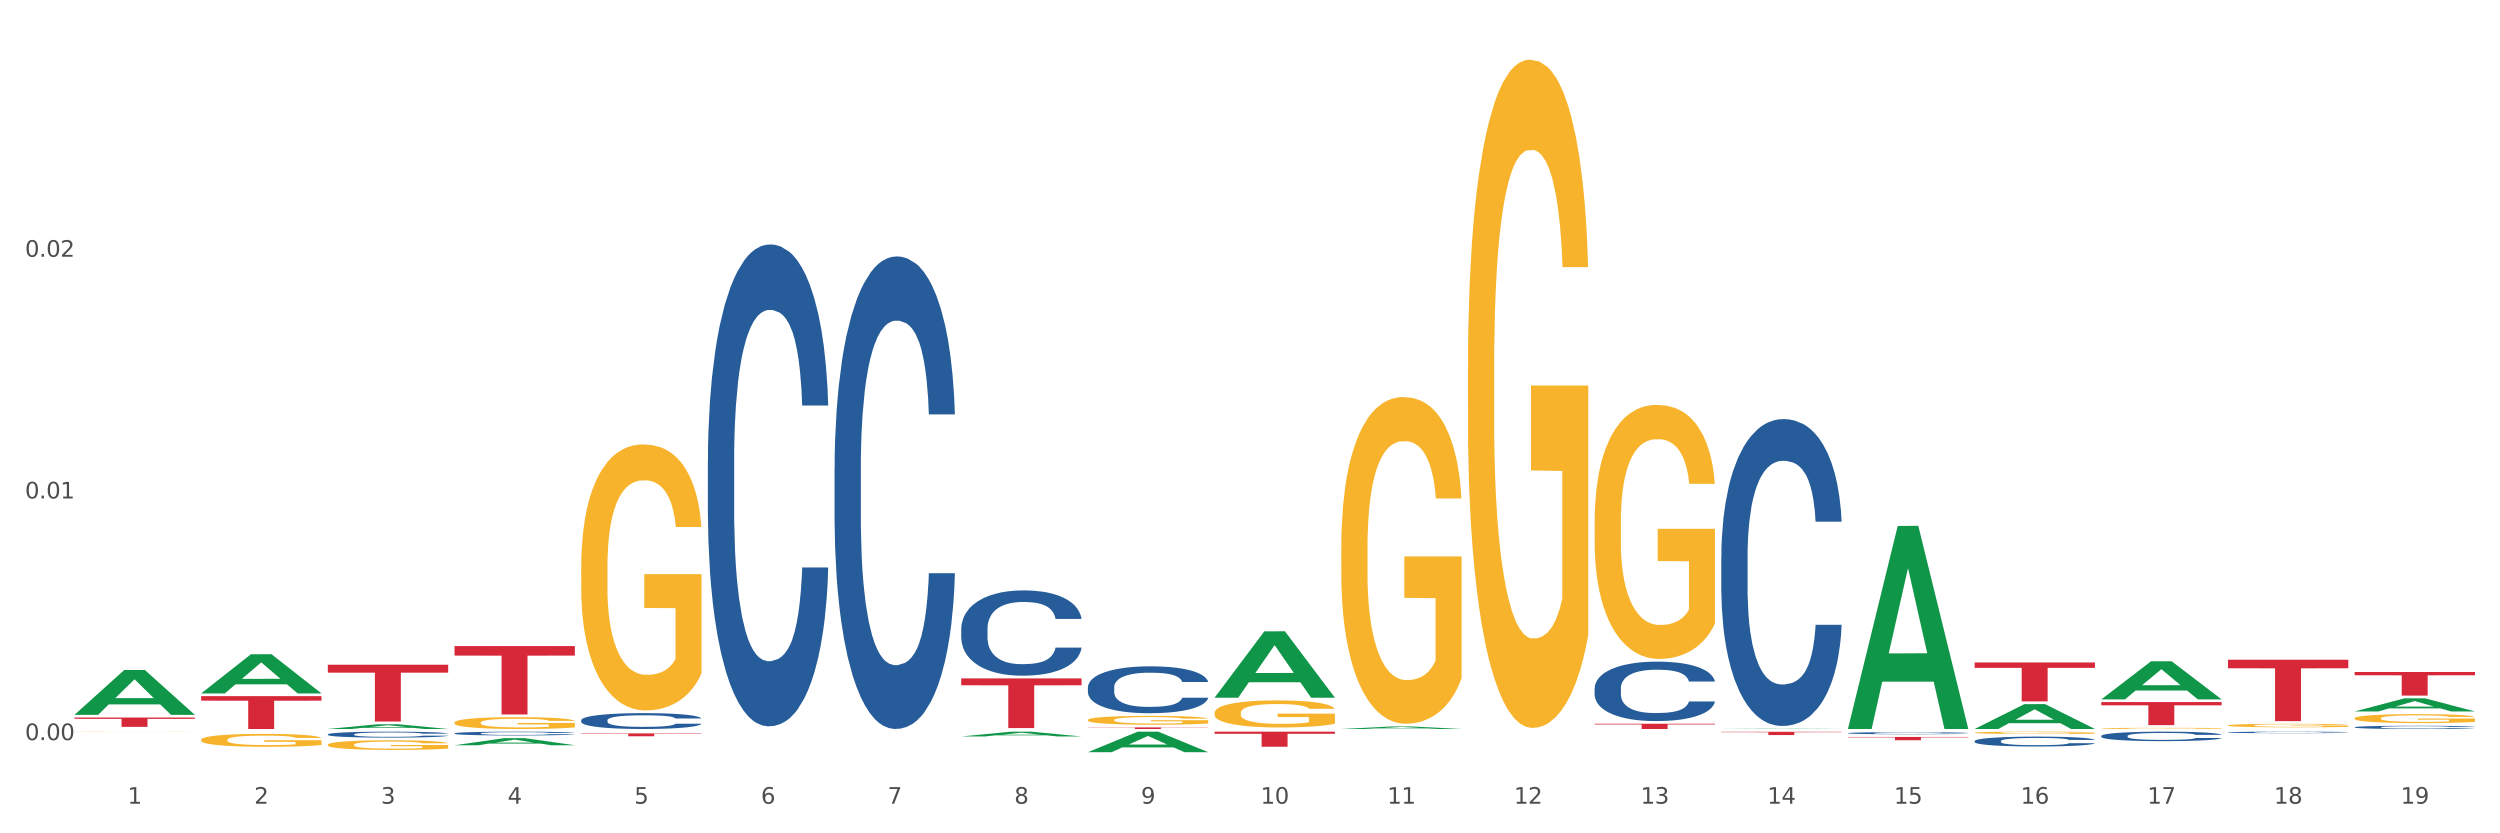 <?xml version="1.0" encoding="utf-8" standalone="no"?>
<!DOCTYPE svg PUBLIC "-//W3C//DTD SVG 1.1//EN"
  "http://www.w3.org/Graphics/SVG/1.1/DTD/svg11.dtd">
<svg xmlns:xlink="http://www.w3.org/1999/xlink" width="1080pt" height="360pt" viewBox="0 0 1080 360" xmlns="http://www.w3.org/2000/svg" version="1.1">
 <rect x="0" y="0" width="1080" height="360" fill="#333333" stroke="none"/>
 <defs>
  <style type="text/css">*{stroke-linejoin: round; stroke-linecap: butt}</style>
 </defs>
 <g id="figure_1">
  <g id="patch_1">
   <path d="M 0 360 
L 1080 360 
L 1080 0 
L 0 0 
z
" style="fill: #ffffff; stroke: #ffffff; stroke-linejoin: miter"/>
  </g>
  <g id="axes_1">
   <g id="matplotlib.axis_1">
    <g id="xtick_1">
     <g id="text_1">
      <!-- 1 -->
      <g style="fill: #4d4d4d" transform="translate(55.115 347.204) scale(0.096 -0.096)">
       <defs>
        <path id="DejaVuSans-31" d="M 794 531 
L 1825 531 
L 1825 4091 
L 703 3866 
L 703 4441 
L 1819 4666 
L 2450 4666 
L 2450 531 
L 3481 531 
L 3481 0 
L 794 0 
L 794 531 
z
" transform="scale(0.016)"/>
       </defs>
       <use xlink:href="#DejaVuSans-31"/>
      </g>
     </g>
    </g>
    <g id="xtick_2">
     <g id="text_2">
      <!-- 2 -->
      <g style="fill: #4d4d4d" transform="translate(109.839 347.204) scale(0.096 -0.096)">
       <defs>
        <path id="DejaVuSans-32" d="M 1228 531 
L 3431 531 
L 3431 0 
L 469 0 
L 469 531 
Q 828 903 1448 1529 
Q 2069 2156 2228 2338 
Q 2531 2678 2651 2914 
Q 2772 3150 2772 3378 
Q 2772 3750 2511 3984 
Q 2250 4219 1831 4219 
Q 1534 4219 1204 4116 
Q 875 4013 500 3803 
L 500 4441 
Q 881 4594 1212 4672 
Q 1544 4750 1819 4750 
Q 2544 4750 2975 4387 
Q 3406 4025 3406 3419 
Q 3406 3131 3298 2873 
Q 3191 2616 2906 2266 
Q 2828 2175 2409 1742 
Q 1991 1309 1228 531 
z
" transform="scale(0.016)"/>
       </defs>
       <use xlink:href="#DejaVuSans-32"/>
      </g>
     </g>
    </g>
    <g id="xtick_3">
     <g id="text_3">
      <!-- 3 -->
      <g style="fill: #4d4d4d" transform="translate(164.564 347.204) scale(0.096 -0.096)">
       <defs>
        <path id="DejaVuSans-33" d="M 2597 2516 
Q 3050 2419 3304 2112 
Q 3559 1806 3559 1356 
Q 3559 666 3084 287 
Q 2609 -91 1734 -91 
Q 1441 -91 1130 -33 
Q 819 25 488 141 
L 488 750 
Q 750 597 1062 519 
Q 1375 441 1716 441 
Q 2309 441 2620 675 
Q 2931 909 2931 1356 
Q 2931 1769 2642 2001 
Q 2353 2234 1838 2234 
L 1294 2234 
L 1294 2753 
L 1863 2753 
Q 2328 2753 2575 2939 
Q 2822 3125 2822 3475 
Q 2822 3834 2567 4026 
Q 2313 4219 1838 4219 
Q 1578 4219 1281 4162 
Q 984 4106 628 3988 
L 628 4550 
Q 988 4650 1302 4700 
Q 1616 4750 1894 4750 
Q 2613 4750 3031 4423 
Q 3450 4097 3450 3541 
Q 3450 3153 3228 2886 
Q 3006 2619 2597 2516 
z
" transform="scale(0.016)"/>
       </defs>
       <use xlink:href="#DejaVuSans-33"/>
      </g>
     </g>
    </g>
    <g id="xtick_4">
     <g id="text_4">
      <!-- 4 -->
      <g style="fill: #4d4d4d" transform="translate(219.288 347.204) scale(0.096 -0.096)">
       <defs>
        <path id="DejaVuSans-34" d="M 2419 4116 
L 825 1625 
L 2419 1625 
L 2419 4116 
z
M 2253 4666 
L 3047 4666 
L 3047 1625 
L 3713 1625 
L 3713 1100 
L 3047 1100 
L 3047 0 
L 2419 0 
L 2419 1100 
L 313 1100 
L 313 1709 
L 2253 4666 
z
" transform="scale(0.016)"/>
       </defs>
       <use xlink:href="#DejaVuSans-34"/>
      </g>
     </g>
    </g>
    <g id="xtick_5">
     <g id="text_5">
      <!-- 5 -->
      <g style="fill: #4d4d4d" transform="translate(274.012 347.204) scale(0.096 -0.096)">
       <defs>
        <path id="DejaVuSans-35" d="M 691 4666 
L 3169 4666 
L 3169 4134 
L 1269 4134 
L 1269 2991 
Q 1406 3038 1543 3061 
Q 1681 3084 1819 3084 
Q 2600 3084 3056 2656 
Q 3513 2228 3513 1497 
Q 3513 744 3044 326 
Q 2575 -91 1722 -91 
Q 1428 -91 1123 -41 
Q 819 9 494 109 
L 494 744 
Q 775 591 1075 516 
Q 1375 441 1709 441 
Q 2250 441 2565 725 
Q 2881 1009 2881 1497 
Q 2881 1984 2565 2268 
Q 2250 2553 1709 2553 
Q 1456 2553 1204 2497 
Q 953 2441 691 2322 
L 691 4666 
z
" transform="scale(0.016)"/>
       </defs>
       <use xlink:href="#DejaVuSans-35"/>
      </g>
     </g>
    </g>
    <g id="xtick_6">
     <g id="text_6">
      <!-- 6 -->
      <g style="fill: #4d4d4d" transform="translate(328.736 347.204) scale(0.096 -0.096)">
       <defs>
        <path id="DejaVuSans-36" d="M 2113 2584 
Q 1688 2584 1439 2293 
Q 1191 2003 1191 1497 
Q 1191 994 1439 701 
Q 1688 409 2113 409 
Q 2538 409 2786 701 
Q 3034 994 3034 1497 
Q 3034 2003 2786 2293 
Q 2538 2584 2113 2584 
z
M 3366 4563 
L 3366 3988 
Q 3128 4100 2886 4159 
Q 2644 4219 2406 4219 
Q 1781 4219 1451 3797 
Q 1122 3375 1075 2522 
Q 1259 2794 1537 2939 
Q 1816 3084 2150 3084 
Q 2853 3084 3261 2657 
Q 3669 2231 3669 1497 
Q 3669 778 3244 343 
Q 2819 -91 2113 -91 
Q 1303 -91 875 529 
Q 447 1150 447 2328 
Q 447 3434 972 4092 
Q 1497 4750 2381 4750 
Q 2619 4750 2861 4703 
Q 3103 4656 3366 4563 
z
" transform="scale(0.016)"/>
       </defs>
       <use xlink:href="#DejaVuSans-36"/>
      </g>
     </g>
    </g>
    <g id="xtick_7">
     <g id="text_7">
      <!-- 7 -->
      <g style="fill: #4d4d4d" transform="translate(383.461 347.204) scale(0.096 -0.096)">
       <defs>
        <path id="DejaVuSans-37" d="M 525 4666 
L 3525 4666 
L 3525 4397 
L 1831 0 
L 1172 0 
L 2766 4134 
L 525 4134 
L 525 4666 
z
" transform="scale(0.016)"/>
       </defs>
       <use xlink:href="#DejaVuSans-37"/>
      </g>
     </g>
    </g>
    <g id="xtick_8">
     <g id="text_8">
      <!-- 8 -->
      <g style="fill: #4d4d4d" transform="translate(438.185 347.204) scale(0.096 -0.096)">
       <defs>
        <path id="DejaVuSans-38" d="M 2034 2216 
Q 1584 2216 1326 1975 
Q 1069 1734 1069 1313 
Q 1069 891 1326 650 
Q 1584 409 2034 409 
Q 2484 409 2743 651 
Q 3003 894 3003 1313 
Q 3003 1734 2745 1975 
Q 2488 2216 2034 2216 
z
M 1403 2484 
Q 997 2584 770 2862 
Q 544 3141 544 3541 
Q 544 4100 942 4425 
Q 1341 4750 2034 4750 
Q 2731 4750 3128 4425 
Q 3525 4100 3525 3541 
Q 3525 3141 3298 2862 
Q 3072 2584 2669 2484 
Q 3125 2378 3379 2068 
Q 3634 1759 3634 1313 
Q 3634 634 3220 271 
Q 2806 -91 2034 -91 
Q 1263 -91 848 271 
Q 434 634 434 1313 
Q 434 1759 690 2068 
Q 947 2378 1403 2484 
z
M 1172 3481 
Q 1172 3119 1398 2916 
Q 1625 2713 2034 2713 
Q 2441 2713 2670 2916 
Q 2900 3119 2900 3481 
Q 2900 3844 2670 4047 
Q 2441 4250 2034 4250 
Q 1625 4250 1398 4047 
Q 1172 3844 1172 3481 
z
" transform="scale(0.016)"/>
       </defs>
       <use xlink:href="#DejaVuSans-38"/>
      </g>
     </g>
    </g>
    <g id="xtick_9">
     <g id="text_9">
      <!-- 9 -->
      <g style="fill: #4d4d4d" transform="translate(492.909 347.204) scale(0.096 -0.096)">
       <defs>
        <path id="DejaVuSans-39" d="M 703 97 
L 703 672 
Q 941 559 1184 500 
Q 1428 441 1663 441 
Q 2288 441 2617 861 
Q 2947 1281 2994 2138 
Q 2813 1869 2534 1725 
Q 2256 1581 1919 1581 
Q 1219 1581 811 2004 
Q 403 2428 403 3163 
Q 403 3881 828 4315 
Q 1253 4750 1959 4750 
Q 2769 4750 3195 4129 
Q 3622 3509 3622 2328 
Q 3622 1225 3098 567 
Q 2575 -91 1691 -91 
Q 1453 -91 1209 -44 
Q 966 3 703 97 
z
M 1959 2075 
Q 2384 2075 2632 2365 
Q 2881 2656 2881 3163 
Q 2881 3666 2632 3958 
Q 2384 4250 1959 4250 
Q 1534 4250 1286 3958 
Q 1038 3666 1038 3163 
Q 1038 2656 1286 2365 
Q 1534 2075 1959 2075 
z
" transform="scale(0.016)"/>
       </defs>
       <use xlink:href="#DejaVuSans-39"/>
      </g>
     </g>
    </g>
    <g id="xtick_10">
     <g id="text_10">
      <!-- 10 -->
      <g style="fill: #4d4d4d" transform="translate(544.58 347.204) scale(0.096 -0.096)">
       <defs>
        <path id="DejaVuSans-30" d="M 2034 4250 
Q 1547 4250 1301 3770 
Q 1056 3291 1056 2328 
Q 1056 1369 1301 889 
Q 1547 409 2034 409 
Q 2525 409 2770 889 
Q 3016 1369 3016 2328 
Q 3016 3291 2770 3770 
Q 2525 4250 2034 4250 
z
M 2034 4750 
Q 2819 4750 3233 4129 
Q 3647 3509 3647 2328 
Q 3647 1150 3233 529 
Q 2819 -91 2034 -91 
Q 1250 -91 836 529 
Q 422 1150 422 2328 
Q 422 3509 836 4129 
Q 1250 4750 2034 4750 
z
" transform="scale(0.016)"/>
       </defs>
       <use xlink:href="#DejaVuSans-31"/>
       <use xlink:href="#DejaVuSans-30" transform="translate(63.623 0)"/>
      </g>
     </g>
    </g>
    <g id="xtick_11">
     <g id="text_11">
      <!-- 11 -->
      <g style="fill: #4d4d4d" transform="translate(599.304 347.204) scale(0.096 -0.096)">
       <use xlink:href="#DejaVuSans-31"/>
       <use xlink:href="#DejaVuSans-31" transform="translate(63.623 0)"/>
      </g>
     </g>
    </g>
    <g id="xtick_12">
     <g id="text_12">
      <!-- 12 -->
      <g style="fill: #4d4d4d" transform="translate(654.028 347.204) scale(0.096 -0.096)">
       <use xlink:href="#DejaVuSans-31"/>
       <use xlink:href="#DejaVuSans-32" transform="translate(63.623 0)"/>
      </g>
     </g>
    </g>
    <g id="xtick_13">
     <g id="text_13">
      <!-- 13 -->
      <g style="fill: #4d4d4d" transform="translate(708.752 347.204) scale(0.096 -0.096)">
       <use xlink:href="#DejaVuSans-31"/>
       <use xlink:href="#DejaVuSans-33" transform="translate(63.623 0)"/>
      </g>
     </g>
    </g>
    <g id="xtick_14">
     <g id="text_14">
      <!-- 14 -->
      <g style="fill: #4d4d4d" transform="translate(763.477 347.204) scale(0.096 -0.096)">
       <use xlink:href="#DejaVuSans-31"/>
       <use xlink:href="#DejaVuSans-34" transform="translate(63.623 0)"/>
      </g>
     </g>
    </g>
    <g id="xtick_15">
     <g id="text_15">
      <!-- 15 -->
      <g style="fill: #4d4d4d" transform="translate(818.201 347.204) scale(0.096 -0.096)">
       <use xlink:href="#DejaVuSans-31"/>
       <use xlink:href="#DejaVuSans-35" transform="translate(63.623 0)"/>
      </g>
     </g>
    </g>
    <g id="xtick_16">
     <g id="text_16">
      <!-- 16 -->
      <g style="fill: #4d4d4d" transform="translate(872.925 347.204) scale(0.096 -0.096)">
       <use xlink:href="#DejaVuSans-31"/>
       <use xlink:href="#DejaVuSans-36" transform="translate(63.623 0)"/>
      </g>
     </g>
    </g>
    <g id="xtick_17">
     <g id="text_17">
      <!-- 17 -->
      <g style="fill: #4d4d4d" transform="translate(927.649 347.204) scale(0.096 -0.096)">
       <use xlink:href="#DejaVuSans-31"/>
       <use xlink:href="#DejaVuSans-37" transform="translate(63.623 0)"/>
      </g>
     </g>
    </g>
    <g id="xtick_18">
     <g id="text_18">
      <!-- 18 -->
      <g style="fill: #4d4d4d" transform="translate(982.374 347.204) scale(0.096 -0.096)">
       <use xlink:href="#DejaVuSans-31"/>
       <use xlink:href="#DejaVuSans-38" transform="translate(63.623 0)"/>
      </g>
     </g>
    </g>
    <g id="xtick_19">
     <g id="text_19">
      <!-- 19 -->
      <g style="fill: #4d4d4d" transform="translate(1037.098 347.204) scale(0.096 -0.096)">
       <use xlink:href="#DejaVuSans-31"/>
       <use xlink:href="#DejaVuSans-39" transform="translate(63.623 0)"/>
      </g>
     </g>
    </g>
    <g id="xtick_20"/>
    <g id="xtick_21"/>
    <g id="xtick_22"/>
    <g id="xtick_23"/>
    <g id="xtick_24"/>
    <g id="xtick_25"/>
    <g id="xtick_26"/>
    <g id="xtick_27"/>
    <g id="xtick_28"/>
    <g id="xtick_29"/>
    <g id="xtick_30"/>
    <g id="xtick_31"/>
    <g id="xtick_32"/>
    <g id="xtick_33"/>
    <g id="xtick_34"/>
    <g id="xtick_35"/>
    <g id="xtick_36"/>
    <g id="xtick_37"/>
   </g>
   <g id="matplotlib.axis_2">
    <g id="ytick_1">
     <g id="text_20">
      <!-- 0.00 -->
      <g style="fill: #4d4d4d" transform="translate(10.8 319.731) scale(0.096 -0.096)">
       <defs>
        <path id="DejaVuSans-2e" d="M 684 794 
L 1344 794 
L 1344 0 
L 684 0 
L 684 794 
z
" transform="scale(0.016)"/>
       </defs>
       <use xlink:href="#DejaVuSans-30"/>
       <use xlink:href="#DejaVuSans-2e" transform="translate(63.623 0)"/>
       <use xlink:href="#DejaVuSans-30" transform="translate(95.41 0)"/>
       <use xlink:href="#DejaVuSans-30" transform="translate(159.033 0)"/>
      </g>
     </g>
    </g>
    <g id="ytick_2">
     <g id="text_21">
      <!-- 0.01 -->
      <g style="fill: #4d4d4d" transform="translate(10.8 215.326) scale(0.096 -0.096)">
       <use xlink:href="#DejaVuSans-30"/>
       <use xlink:href="#DejaVuSans-2e" transform="translate(63.623 0)"/>
       <use xlink:href="#DejaVuSans-30" transform="translate(95.41 0)"/>
       <use xlink:href="#DejaVuSans-31" transform="translate(159.033 0)"/>
      </g>
     </g>
    </g>
    <g id="ytick_3">
     <g id="text_22">
      <!-- 0.02 -->
      <g style="fill: #4d4d4d" transform="translate(10.8 110.922) scale(0.096 -0.096)">
       <use xlink:href="#DejaVuSans-30"/>
       <use xlink:href="#DejaVuSans-2e" transform="translate(63.623 0)"/>
       <use xlink:href="#DejaVuSans-30" transform="translate(95.41 0)"/>
       <use xlink:href="#DejaVuSans-32" transform="translate(159.033 0)"/>
      </g>
     </g>
    </g>
    <g id="ytick_4"/>
    <g id="ytick_5"/>
    <g id="ytick_6"/>
   </g>
   <g id="PolyCollection_1">
    <path d="M 32.175 308.78 
L 32.229 308.762 
L 53.667 289.443 
L 62.564 289.424 
L 84.163 308.816 
L 73.873 308.816 
L 69.21 304.301 
L 47.075 304.301 
L 46.914 304.373 
L 42.412 308.816 
L 32.175 308.816 
L 32.175 308.78 
L 49.862 301.606 
L 66.423 301.588 
L 58.223 293.558 
L 58.115 293.521 
L 58.008 293.576 
L 49.808 301.588 
L 49.862 301.606 
L 32.175 308.78 
z
" clip-path="url(#pcc30926ac3)" style="fill: #109648"/>
    <path d="M 798.315 316.702 
L 798.376 316.701 
L 798.376 316.678 
L 798.561 316.647 
L 799.237 316.589 
L 800.097 316.545 
L 801.572 316.494 
L 802.371 316.473 
L 803.415 316.449 
L 805.566 316.41 
L 808.024 316.377 
L 809.745 316.359 
L 811.035 316.348 
L 813.924 316.327 
L 815.583 316.318 
L 817.303 316.311 
L 818.778 316.306 
L 821.236 316.3 
L 823.203 316.298 
L 825.476 316.297 
L 827.381 316.298 
L 829.901 316.301 
L 833.588 316.311 
L 835.001 316.317 
L 836.906 316.326 
L 838.873 316.34 
L 840.471 316.353 
L 842.314 316.372 
L 844.219 316.396 
L 846.063 316.428 
L 847.353 316.457 
L 848.398 316.487 
L 849.32 316.524 
L 849.996 316.564 
L 850.303 316.598 
L 839.057 316.598 
L 838.75 316.568 
L 838.135 316.535 
L 837.521 316.512 
L 836.845 316.494 
L 835.8 316.474 
L 834.879 316.461 
L 833.342 316.445 
L 831.929 316.435 
L 830.761 316.429 
L 829.348 316.424 
L 826.337 316.419 
L 824.186 316.419 
L 822.834 316.421 
L 821.175 316.425 
L 819.761 316.431 
L 818.102 316.441 
L 816.812 316.452 
L 815.521 316.466 
L 814.784 316.475 
L 813.678 316.494 
L 812.94 316.508 
L 811.957 316.534 
L 811.404 316.552 
L 810.421 316.599 
L 809.991 316.634 
L 809.806 316.657 
L 809.683 316.684 
L 809.683 316.812 
L 810.052 316.87 
L 810.359 316.895 
L 810.851 316.923 
L 811.773 316.959 
L 813.125 316.994 
L 814.538 317.02 
L 815.706 317.035 
L 816.812 317.047 
L 817.918 317.056 
L 819.27 317.064 
L 820.376 317.069 
L 822.035 317.074 
L 824.002 317.077 
L 825.538 317.077 
L 828.672 317.072 
L 830.085 317.068 
L 831.437 317.063 
L 832.912 317.053 
L 834.08 317.044 
L 834.756 317.036 
L 835.862 317.021 
L 836.722 317.004 
L 837.46 316.985 
L 837.951 316.969 
L 838.504 316.944 
L 838.934 316.916 
L 839.057 316.901 
L 850.303 316.901 
L 850.057 316.931 
L 849.627 316.96 
L 848.767 316.998 
L 848.091 317.021 
L 847.046 317.048 
L 845.94 317.071 
L 844.404 317.096 
L 842.99 317.115 
L 841.515 317.132 
L 839.918 317.146 
L 837.029 317.167 
L 835.985 317.173 
L 833.772 317.183 
L 832.052 317.188 
L 829.532 317.194 
L 826.951 317.198 
L 824.247 317.198 
L 821.851 317.197 
L 819.208 317.192 
L 817.549 317.187 
L 815.706 317.179 
L 813.555 317.168 
L 811.527 317.154 
L 809.622 317.137 
L 807.84 317.118 
L 806.181 317.097 
L 804.03 317.062 
L 802.432 317.027 
L 801.265 316.995 
L 800.466 316.968 
L 799.667 316.933 
L 799.237 316.909 
L 798.561 316.852 
L 798.315 316.798 
L 798.315 316.702 
z
" clip-path="url(#pcc30926ac3)" style="fill: #255c99"/>
    <path d="M 743.591 240.614 
L 743.652 240.493 
L 743.652 237.103 
L 743.836 232.502 
L 744.512 224.027 
L 745.373 217.61 
L 746.848 210.104 
L 747.646 206.956 
L 748.691 203.445 
L 750.842 197.754 
L 753.3 192.911 
L 755.021 190.248 
L 756.311 188.553 
L 759.199 185.526 
L 760.858 184.194 
L 762.579 183.105 
L 764.054 182.378 
L 766.512 181.531 
L 768.478 181.167 
L 770.752 181.046 
L 772.657 181.167 
L 775.177 181.652 
L 778.864 183.105 
L 780.277 183.952 
L 782.182 185.405 
L 784.149 187.342 
L 785.746 189.279 
L 787.59 192.064 
L 789.495 195.696 
L 791.338 200.297 
L 792.629 204.534 
L 793.674 209.014 
L 794.595 214.462 
L 795.271 220.395 
L 795.579 225.359 
L 784.333 225.359 
L 784.026 220.879 
L 783.411 216.036 
L 782.797 212.767 
L 782.121 210.104 
L 781.076 207.077 
L 780.154 205.14 
L 778.618 202.839 
L 777.205 201.386 
L 776.037 200.539 
L 774.624 199.813 
L 771.613 199.086 
L 769.462 199.086 
L 768.11 199.328 
L 766.451 199.934 
L 765.037 200.781 
L 763.378 202.234 
L 762.088 203.808 
L 760.797 205.866 
L 760.06 207.319 
L 758.953 209.983 
L 758.216 212.162 
L 757.233 215.915 
L 756.68 218.579 
L 755.697 225.48 
L 755.266 230.565 
L 755.082 234.076 
L 754.959 237.95 
L 754.959 256.838 
L 755.328 265.313 
L 755.635 268.945 
L 756.127 273.061 
L 757.048 278.388 
L 758.4 283.594 
L 759.814 287.348 
L 760.981 289.648 
L 762.088 291.343 
L 763.194 292.675 
L 764.546 293.886 
L 765.652 294.612 
L 767.311 295.338 
L 769.277 295.702 
L 770.814 295.702 
L 773.948 295.096 
L 775.361 294.491 
L 776.713 293.643 
L 778.188 292.312 
L 779.355 290.859 
L 780.031 289.769 
L 781.138 287.469 
L 781.998 285.047 
L 782.735 282.263 
L 783.227 279.841 
L 783.78 276.209 
L 784.21 272.093 
L 784.333 269.913 
L 795.579 269.913 
L 795.333 274.272 
L 794.903 278.509 
L 794.042 284.2 
L 793.366 287.469 
L 792.322 291.464 
L 791.216 294.854 
L 789.679 298.607 
L 788.266 301.392 
L 786.791 303.814 
L 785.193 305.993 
L 782.305 309.02 
L 781.26 309.867 
L 779.048 311.32 
L 777.327 312.167 
L 774.808 313.015 
L 772.227 313.499 
L 769.523 313.62 
L 767.127 313.378 
L 764.484 312.652 
L 762.825 311.925 
L 760.981 310.836 
L 758.831 309.141 
L 756.803 307.082 
L 754.898 304.661 
L 753.116 301.876 
L 751.456 298.728 
L 749.306 293.522 
L 747.708 288.437 
L 746.54 283.716 
L 745.741 279.72 
L 744.943 274.635 
L 744.512 271.124 
L 743.836 262.649 
L 743.591 254.779 
L 743.591 240.614 
z
" clip-path="url(#pcc30926ac3)" style="fill: #255c99"/>
    <path d="M 688.866 297.366 
L 688.928 297.343 
L 688.928 296.686 
L 689.112 295.795 
L 689.788 294.153 
L 690.648 292.911 
L 692.123 291.457 
L 692.922 290.847 
L 693.967 290.167 
L 696.118 289.065 
L 698.576 288.127 
L 700.296 287.611 
L 701.587 287.283 
L 704.475 286.697 
L 706.134 286.439 
L 707.855 286.228 
L 709.33 286.087 
L 711.788 285.923 
L 713.754 285.852 
L 716.028 285.829 
L 717.933 285.852 
L 720.452 285.946 
L 724.14 286.228 
L 725.553 286.392 
L 727.458 286.673 
L 729.424 287.048 
L 731.022 287.424 
L 732.866 287.963 
L 734.771 288.666 
L 736.614 289.557 
L 737.905 290.378 
L 738.949 291.246 
L 739.871 292.301 
L 740.547 293.45 
L 740.854 294.411 
L 729.609 294.411 
L 729.301 293.544 
L 728.687 292.606 
L 728.072 291.973 
L 727.396 291.457 
L 726.352 290.871 
L 725.43 290.495 
L 723.894 290.05 
L 722.48 289.768 
L 721.313 289.604 
L 719.899 289.464 
L 716.888 289.323 
L 714.737 289.323 
L 713.385 289.37 
L 711.726 289.487 
L 710.313 289.651 
L 708.654 289.933 
L 707.363 290.237 
L 706.073 290.636 
L 705.335 290.917 
L 704.229 291.433 
L 703.492 291.855 
L 702.509 292.582 
L 701.955 293.098 
L 700.972 294.435 
L 700.542 295.42 
L 700.358 296.1 
L 700.235 296.85 
L 700.235 300.508 
L 700.604 302.15 
L 700.911 302.853 
L 701.402 303.65 
L 702.324 304.682 
L 703.676 305.69 
L 705.09 306.417 
L 706.257 306.863 
L 707.363 307.191 
L 708.469 307.449 
L 709.821 307.684 
L 710.927 307.824 
L 712.587 307.965 
L 714.553 308.035 
L 716.089 308.035 
L 719.223 307.918 
L 720.637 307.801 
L 721.989 307.637 
L 723.464 307.379 
L 724.631 307.097 
L 725.307 306.886 
L 726.413 306.441 
L 727.274 305.972 
L 728.011 305.432 
L 728.503 304.963 
L 729.056 304.26 
L 729.486 303.463 
L 729.609 303.041 
L 740.854 303.041 
L 740.609 303.885 
L 740.178 304.705 
L 739.318 305.808 
L 738.642 306.441 
L 737.597 307.215 
L 736.491 307.871 
L 734.955 308.598 
L 733.542 309.137 
L 732.067 309.606 
L 730.469 310.028 
L 727.581 310.615 
L 726.536 310.779 
L 724.324 311.06 
L 722.603 311.224 
L 720.084 311.388 
L 717.503 311.482 
L 714.799 311.506 
L 712.402 311.459 
L 709.76 311.318 
L 708.101 311.177 
L 706.257 310.966 
L 704.106 310.638 
L 702.078 310.239 
L 700.173 309.77 
L 698.391 309.231 
L 696.732 308.621 
L 694.581 307.613 
L 692.984 306.628 
L 691.816 305.714 
L 691.017 304.94 
L 690.218 303.955 
L 689.788 303.275 
L 689.112 301.634 
L 688.866 300.109 
L 688.866 297.366 
z
" clip-path="url(#pcc30926ac3)" style="fill: #255c99"/>
    <path d="M 469.969 296.951 
L 470.031 296.933 
L 470.031 296.415 
L 470.215 295.712 
L 470.891 294.418 
L 471.751 293.438 
L 473.226 292.291 
L 474.025 291.811 
L 475.07 291.274 
L 477.22 290.405 
L 479.679 289.666 
L 481.399 289.259 
L 482.69 289 
L 485.578 288.538 
L 487.237 288.334 
L 488.958 288.168 
L 490.433 288.057 
L 492.891 287.927 
L 494.857 287.872 
L 497.131 287.853 
L 499.036 287.872 
L 501.555 287.946 
L 505.242 288.168 
L 506.656 288.297 
L 508.561 288.519 
L 510.527 288.815 
L 512.125 289.111 
L 513.969 289.536 
L 515.874 290.091 
L 517.717 290.794 
L 519.008 291.441 
L 520.052 292.125 
L 520.974 292.957 
L 521.65 293.863 
L 521.957 294.621 
L 510.712 294.621 
L 510.404 293.937 
L 509.79 293.197 
L 509.175 292.698 
L 508.499 292.291 
L 507.455 291.829 
L 506.533 291.533 
L 504.997 291.182 
L 503.583 290.96 
L 502.416 290.831 
L 501.002 290.72 
L 497.991 290.609 
L 495.84 290.609 
L 494.488 290.646 
L 492.829 290.738 
L 491.416 290.868 
L 489.757 291.089 
L 488.466 291.33 
L 487.176 291.644 
L 486.438 291.866 
L 485.332 292.273 
L 484.595 292.606 
L 483.611 293.179 
L 483.058 293.586 
L 482.075 294.64 
L 481.645 295.416 
L 481.461 295.953 
L 481.338 296.544 
L 481.338 299.429 
L 481.706 300.724 
L 482.014 301.278 
L 482.505 301.907 
L 483.427 302.721 
L 484.779 303.516 
L 486.192 304.089 
L 487.36 304.44 
L 488.466 304.699 
L 489.572 304.903 
L 490.924 305.088 
L 492.03 305.199 
L 493.69 305.31 
L 495.656 305.365 
L 497.192 305.365 
L 500.326 305.273 
L 501.74 305.18 
L 503.092 305.051 
L 504.566 304.847 
L 505.734 304.625 
L 506.41 304.459 
L 507.516 304.108 
L 508.376 303.738 
L 509.114 303.312 
L 509.605 302.943 
L 510.159 302.388 
L 510.589 301.759 
L 510.712 301.426 
L 521.957 301.426 
L 521.711 302.092 
L 521.281 302.739 
L 520.421 303.608 
L 519.745 304.108 
L 518.7 304.718 
L 517.594 305.236 
L 516.058 305.809 
L 514.645 306.234 
L 513.17 306.604 
L 511.572 306.937 
L 508.684 307.399 
L 507.639 307.529 
L 505.427 307.751 
L 503.706 307.88 
L 501.187 308.009 
L 498.606 308.083 
L 495.902 308.102 
L 493.505 308.065 
L 490.863 307.954 
L 489.204 307.843 
L 487.36 307.677 
L 485.209 307.418 
L 483.181 307.103 
L 481.276 306.733 
L 479.494 306.308 
L 477.835 305.827 
L 475.684 305.032 
L 474.086 304.256 
L 472.919 303.534 
L 472.12 302.924 
L 471.321 302.148 
L 470.891 301.611 
L 470.215 300.317 
L 469.969 299.115 
L 469.969 296.951 
z
" clip-path="url(#pcc30926ac3)" style="fill: #255c99"/>
    <path d="M 32.175 316.127 
L 32.236 316.127 
L 32.236 316.124 
L 32.359 316.121 
L 32.973 316.115 
L 33.894 316.109 
L 34.569 316.107 
L 35.244 316.104 
L 36.042 316.102 
L 37.024 316.099 
L 38.804 316.096 
L 39.909 316.094 
L 41.259 316.092 
L 43.714 316.089 
L 45.494 316.088 
L 47.336 316.087 
L 50.343 316.085 
L 52.307 316.084 
L 54.394 316.084 
L 56.911 316.084 
L 58.814 316.083 
L 62.987 316.084 
L 66.547 316.084 
L 68.266 316.085 
L 70.476 316.086 
L 71.642 316.087 
L 73.544 316.088 
L 75.509 316.09 
L 76.859 316.092 
L 78.884 316.094 
L 80.419 316.097 
L 81.831 316.101 
L 82.567 316.104 
L 83.12 316.106 
L 83.611 316.109 
L 84.102 316.113 
L 73.053 316.113 
L 72.624 316.11 
L 71.949 316.107 
L 70.967 316.104 
L 70.107 316.102 
L 68.634 316.1 
L 67.284 316.099 
L 65.872 316.098 
L 64.153 316.097 
L 62.803 316.097 
L 60.9 316.096 
L 57.156 316.096 
L 54.64 316.097 
L 52.921 316.098 
L 51.816 316.099 
L 50.834 316.099 
L 49.729 316.101 
L 48.44 316.102 
L 47.52 316.104 
L 46.599 316.106 
L 45.863 316.108 
L 45.187 316.111 
L 44.635 316.113 
L 44.205 316.116 
L 43.837 316.119 
L 43.53 316.125 
L 43.53 316.136 
L 43.653 316.139 
L 43.96 316.143 
L 44.328 316.145 
L 44.942 316.149 
L 45.494 316.151 
L 46.538 316.154 
L 47.704 316.156 
L 48.625 316.158 
L 49.545 316.159 
L 51.141 316.161 
L 52.921 316.163 
L 54.456 316.164 
L 56.542 316.165 
L 57.954 316.165 
L 59.182 316.165 
L 62.189 316.165 
L 64.338 316.165 
L 66.731 316.164 
L 68.573 316.164 
L 70.107 316.163 
L 71.826 316.161 
L 72.931 316.16 
L 72.931 316.142 
L 59.427 316.141 
L 59.427 316.13 
L 84.163 316.13 
L 84.163 316.165 
L 83.12 316.167 
L 81.953 316.168 
L 80.726 316.17 
L 78.884 316.171 
L 76.675 316.173 
L 74.711 316.174 
L 72.624 316.175 
L 70.169 316.176 
L 66.977 316.177 
L 65.013 316.178 
L 62.558 316.178 
L 59.673 316.178 
L 57.156 316.178 
L 54.701 316.177 
L 52.123 316.177 
L 49.607 316.175 
L 47.704 316.174 
L 45.801 316.173 
L 43.776 316.171 
L 42.18 316.169 
L 40.952 316.168 
L 39.602 316.166 
L 38.129 316.163 
L 37.024 316.161 
L 36.042 316.158 
L 34.998 316.155 
L 34.262 316.153 
L 33.525 316.149 
L 33.096 316.147 
L 32.605 316.143 
L 32.236 316.138 
L 32.175 316.127 
z
" clip-path="url(#pcc30926ac3)" style="fill: #f7b32b"/>
    <path d="M 360.521 202.501 
L 360.582 202.315 
L 360.582 197.095 
L 360.766 190.01 
L 361.442 176.959 
L 362.303 167.078 
L 363.778 155.519 
L 364.576 150.672 
L 365.621 145.265 
L 367.772 136.503 
L 370.23 129.045 
L 371.951 124.944 
L 373.241 122.334 
L 376.129 117.673 
L 377.789 115.622 
L 379.509 113.944 
L 380.984 112.825 
L 383.442 111.52 
L 385.409 110.961 
L 387.682 110.775 
L 389.587 110.961 
L 392.107 111.707 
L 395.794 113.944 
L 397.207 115.249 
L 399.112 117.486 
L 401.079 120.469 
L 402.676 123.452 
L 404.52 127.74 
L 406.425 133.333 
L 408.269 140.418 
L 409.559 146.943 
L 410.604 153.841 
L 411.525 162.231 
L 412.201 171.366 
L 412.509 179.01 
L 401.263 179.01 
L 400.956 172.112 
L 400.341 164.655 
L 399.727 159.621 
L 399.051 155.519 
L 398.006 150.858 
L 397.084 147.875 
L 395.548 144.333 
L 394.135 142.096 
L 392.967 140.791 
L 391.554 139.672 
L 388.543 138.554 
L 386.392 138.554 
L 385.04 138.926 
L 383.381 139.859 
L 381.967 141.164 
L 380.308 143.401 
L 379.018 145.825 
L 377.727 148.994 
L 376.99 151.231 
L 375.884 155.333 
L 375.146 158.689 
L 374.163 164.468 
L 373.61 168.57 
L 372.627 179.197 
L 372.196 187.027 
L 372.012 192.434 
L 371.889 198.4 
L 371.889 227.484 
L 372.258 240.534 
L 372.565 246.127 
L 373.057 252.466 
L 373.979 260.669 
L 375.33 268.686 
L 376.744 274.466 
L 377.911 278.008 
L 379.018 280.618 
L 380.124 282.669 
L 381.476 284.533 
L 382.582 285.652 
L 384.241 286.77 
L 386.207 287.33 
L 387.744 287.33 
L 390.878 286.397 
L 392.291 285.465 
L 393.643 284.16 
L 395.118 282.109 
L 396.285 279.872 
L 396.961 278.194 
L 398.068 274.652 
L 398.928 270.923 
L 399.665 266.635 
L 400.157 262.906 
L 400.71 257.313 
L 401.14 250.975 
L 401.263 247.619 
L 412.509 247.619 
L 412.263 254.33 
L 411.833 260.856 
L 410.972 269.618 
L 410.296 274.652 
L 409.252 280.804 
L 408.146 286.025 
L 406.609 291.804 
L 405.196 296.092 
L 403.721 299.821 
L 402.123 303.177 
L 399.235 307.838 
L 398.19 309.143 
L 395.978 311.38 
L 394.258 312.685 
L 391.738 313.99 
L 389.157 314.736 
L 386.453 314.922 
L 384.057 314.549 
L 381.414 313.431 
L 379.755 312.312 
L 377.911 310.634 
L 375.761 308.024 
L 373.733 304.855 
L 371.828 301.126 
L 370.046 296.838 
L 368.386 291.99 
L 366.236 283.974 
L 364.638 276.143 
L 363.47 268.872 
L 362.671 262.72 
L 361.873 254.89 
L 361.442 249.483 
L 360.766 236.433 
L 360.521 224.314 
L 360.521 202.501 
z
" clip-path="url(#pcc30926ac3)" style="fill: #255c99"/>
    <path d="M 305.796 199.132 
L 305.858 198.942 
L 305.858 193.619 
L 306.042 186.394 
L 306.718 173.086 
L 307.578 163.01 
L 309.053 151.222 
L 309.852 146.279 
L 310.897 140.766 
L 313.048 131.83 
L 315.506 124.225 
L 317.226 120.043 
L 318.517 117.381 
L 321.405 112.628 
L 323.064 110.537 
L 324.785 108.826 
L 326.26 107.685 
L 328.718 106.354 
L 330.684 105.784 
L 332.958 105.594 
L 334.863 105.784 
L 337.382 106.544 
L 341.07 108.826 
L 342.483 110.157 
L 344.388 112.438 
L 346.354 115.48 
L 347.952 118.522 
L 349.796 122.894 
L 351.701 128.598 
L 353.544 135.823 
L 354.835 142.477 
L 355.879 149.511 
L 356.801 158.066 
L 357.477 167.382 
L 357.784 175.177 
L 346.539 175.177 
L 346.232 168.143 
L 345.617 160.538 
L 345.002 155.405 
L 344.327 151.222 
L 343.282 146.469 
L 342.36 143.427 
L 340.824 139.815 
L 339.41 137.534 
L 338.243 136.203 
L 336.829 135.062 
L 333.818 133.921 
L 331.667 133.921 
L 330.316 134.302 
L 328.656 135.252 
L 327.243 136.583 
L 325.584 138.864 
L 324.293 141.336 
L 323.003 144.568 
L 322.265 146.849 
L 321.159 151.032 
L 320.422 154.454 
L 319.439 160.348 
L 318.886 164.531 
L 317.902 175.367 
L 317.472 183.352 
L 317.288 188.866 
L 317.165 194.95 
L 317.165 224.608 
L 317.534 237.916 
L 317.841 243.62 
L 318.332 250.084 
L 319.254 258.449 
L 320.606 266.624 
L 322.02 272.518 
L 323.187 276.13 
L 324.293 278.792 
L 325.399 280.883 
L 326.751 282.785 
L 327.857 283.925 
L 329.517 285.066 
L 331.483 285.636 
L 333.019 285.636 
L 336.153 284.686 
L 337.567 283.735 
L 338.919 282.404 
L 340.394 280.313 
L 341.561 278.032 
L 342.237 276.32 
L 343.343 272.708 
L 344.204 268.906 
L 344.941 264.533 
L 345.433 260.731 
L 345.986 255.027 
L 346.416 248.563 
L 346.539 245.141 
L 357.784 245.141 
L 357.539 251.985 
L 357.108 258.639 
L 356.248 267.575 
L 355.572 272.708 
L 354.527 278.982 
L 353.421 284.305 
L 351.885 290.199 
L 350.472 294.572 
L 348.997 298.374 
L 347.399 301.796 
L 344.511 306.549 
L 343.466 307.88 
L 341.254 310.162 
L 339.533 311.492 
L 337.014 312.823 
L 334.433 313.584 
L 331.729 313.774 
L 329.332 313.394 
L 326.69 312.253 
L 325.031 311.112 
L 323.187 309.401 
L 321.036 306.74 
L 319.008 303.507 
L 317.103 299.705 
L 315.321 295.332 
L 313.662 290.389 
L 311.511 282.214 
L 309.914 274.229 
L 308.746 266.815 
L 307.947 260.541 
L 307.148 252.556 
L 306.718 247.042 
L 306.042 233.734 
L 305.796 221.376 
L 305.796 199.132 
z
" clip-path="url(#pcc30926ac3)" style="fill: #255c99"/>
    <path d="M 251.072 311.154 
L 251.134 311.147 
L 251.134 310.972 
L 251.318 310.735 
L 251.994 310.297 
L 252.854 309.966 
L 254.329 309.579 
L 255.128 309.416 
L 256.173 309.235 
L 258.323 308.941 
L 260.781 308.691 
L 262.502 308.554 
L 263.793 308.466 
L 266.681 308.31 
L 268.34 308.241 
L 270.061 308.185 
L 271.535 308.148 
L 273.994 308.104 
L 275.96 308.085 
L 278.234 308.079 
L 280.139 308.085 
L 282.658 308.11 
L 286.345 308.185 
L 287.759 308.229 
L 289.664 308.304 
L 291.63 308.404 
L 293.228 308.504 
L 295.071 308.647 
L 296.976 308.835 
L 298.82 309.072 
L 300.11 309.291 
L 301.155 309.522 
L 302.077 309.804 
L 302.753 310.11 
L 303.06 310.366 
L 291.815 310.366 
L 291.507 310.135 
L 290.893 309.885 
L 290.278 309.716 
L 289.602 309.579 
L 288.558 309.422 
L 287.636 309.322 
L 286.1 309.204 
L 284.686 309.129 
L 283.519 309.085 
L 282.105 309.047 
L 279.094 309.01 
L 276.943 309.01 
L 275.591 309.022 
L 273.932 309.054 
L 272.519 309.097 
L 270.86 309.172 
L 269.569 309.254 
L 268.279 309.36 
L 267.541 309.435 
L 266.435 309.572 
L 265.698 309.685 
L 264.714 309.879 
L 264.161 310.016 
L 263.178 310.372 
L 262.748 310.635 
L 262.564 310.816 
L 262.441 311.016 
L 262.441 311.991 
L 262.809 312.429 
L 263.117 312.616 
L 263.608 312.829 
L 264.53 313.103 
L 265.882 313.372 
L 267.295 313.566 
L 268.463 313.685 
L 269.569 313.772 
L 270.675 313.841 
L 272.027 313.903 
L 273.133 313.941 
L 274.792 313.978 
L 276.759 313.997 
L 278.295 313.997 
L 281.429 313.966 
L 282.843 313.935 
L 284.195 313.891 
L 285.669 313.822 
L 286.837 313.747 
L 287.513 313.691 
L 288.619 313.572 
L 289.479 313.447 
L 290.217 313.303 
L 290.708 313.178 
L 291.261 312.991 
L 291.692 312.779 
L 291.815 312.666 
L 303.06 312.666 
L 302.814 312.891 
L 302.384 313.11 
L 301.524 313.403 
L 300.848 313.572 
L 299.803 313.778 
L 298.697 313.953 
L 297.161 314.147 
L 295.747 314.291 
L 294.273 314.416 
L 292.675 314.528 
L 289.787 314.685 
L 288.742 314.728 
L 286.53 314.803 
L 284.809 314.847 
L 282.29 314.891 
L 279.709 314.916 
L 277.005 314.922 
L 274.608 314.91 
L 271.966 314.872 
L 270.306 314.835 
L 268.463 314.778 
L 266.312 314.691 
L 264.284 314.585 
L 262.379 314.46 
L 260.597 314.316 
L 258.938 314.153 
L 256.787 313.885 
L 255.189 313.622 
L 254.022 313.378 
L 253.223 313.172 
L 252.424 312.91 
L 251.994 312.729 
L 251.318 312.291 
L 251.072 311.885 
L 251.072 311.154 
z
" clip-path="url(#pcc30926ac3)" style="fill: #255c99"/>
    <path d="M 853.039 320.131 
L 853.101 320.127 
L 853.101 320.018 
L 853.285 319.871 
L 853.961 319.599 
L 854.821 319.394 
L 856.296 319.153 
L 857.095 319.052 
L 858.14 318.94 
L 860.29 318.757 
L 862.748 318.602 
L 864.469 318.517 
L 865.76 318.463 
L 868.648 318.366 
L 870.307 318.323 
L 872.028 318.288 
L 873.503 318.265 
L 875.961 318.238 
L 877.927 318.226 
L 880.201 318.222 
L 882.106 318.226 
L 884.625 318.241 
L 888.312 318.288 
L 889.726 318.315 
L 891.631 318.362 
L 893.597 318.424 
L 895.195 318.486 
L 897.038 318.575 
L 898.943 318.692 
L 900.787 318.839 
L 902.077 318.975 
L 903.122 319.118 
L 904.044 319.293 
L 904.72 319.483 
L 905.027 319.642 
L 893.782 319.642 
L 893.474 319.499 
L 892.86 319.343 
L 892.245 319.239 
L 891.569 319.153 
L 890.525 319.056 
L 889.603 318.994 
L 888.067 318.92 
L 886.653 318.874 
L 885.486 318.847 
L 884.072 318.823 
L 881.061 318.8 
L 878.91 318.8 
L 877.558 318.808 
L 875.899 318.827 
L 874.486 318.854 
L 872.827 318.901 
L 871.536 318.951 
L 870.246 319.017 
L 869.508 319.064 
L 868.402 319.149 
L 867.665 319.219 
L 866.681 319.339 
L 866.128 319.425 
L 865.145 319.646 
L 864.715 319.809 
L 864.531 319.921 
L 864.408 320.046 
L 864.408 320.651 
L 864.776 320.922 
L 865.084 321.039 
L 865.575 321.171 
L 866.497 321.341 
L 867.849 321.508 
L 869.262 321.629 
L 870.43 321.702 
L 871.536 321.757 
L 872.642 321.799 
L 873.994 321.838 
L 875.1 321.861 
L 876.759 321.885 
L 878.726 321.896 
L 880.262 321.896 
L 883.396 321.877 
L 884.81 321.857 
L 886.162 321.83 
L 887.636 321.788 
L 888.804 321.741 
L 889.48 321.706 
L 890.586 321.632 
L 891.446 321.555 
L 892.184 321.466 
L 892.675 321.388 
L 893.228 321.272 
L 893.659 321.14 
L 893.782 321.07 
L 905.027 321.07 
L 904.781 321.21 
L 904.351 321.345 
L 903.491 321.528 
L 902.815 321.632 
L 901.77 321.76 
L 900.664 321.869 
L 899.128 321.989 
L 897.714 322.079 
L 896.24 322.156 
L 894.642 322.226 
L 891.754 322.323 
L 890.709 322.35 
L 888.497 322.397 
L 886.776 322.424 
L 884.257 322.451 
L 881.676 322.467 
L 878.972 322.471 
L 876.575 322.463 
L 873.933 322.439 
L 872.273 322.416 
L 870.43 322.381 
L 868.279 322.327 
L 866.251 322.261 
L 864.346 322.183 
L 862.564 322.094 
L 860.905 321.993 
L 858.754 321.826 
L 857.156 321.663 
L 855.989 321.512 
L 855.19 321.384 
L 854.391 321.221 
L 853.961 321.109 
L 853.285 320.837 
L 853.039 320.585 
L 853.039 320.131 
z
" clip-path="url(#pcc30926ac3)" style="fill: #255c99"/>
    <path d="M 196.348 316.818 
L 196.409 316.817 
L 196.409 316.775 
L 196.594 316.718 
L 197.27 316.614 
L 198.13 316.534 
L 199.605 316.442 
L 200.404 316.403 
L 201.448 316.36 
L 203.599 316.29 
L 206.057 316.23 
L 207.778 316.197 
L 209.068 316.176 
L 211.957 316.139 
L 213.616 316.122 
L 215.336 316.109 
L 216.811 316.1 
L 219.269 316.089 
L 221.236 316.085 
L 223.509 316.083 
L 225.414 316.085 
L 227.934 316.091 
L 231.621 316.109 
L 233.034 316.119 
L 234.939 316.137 
L 236.906 316.161 
L 238.504 316.185 
L 240.347 316.219 
L 242.252 316.264 
L 244.096 316.321 
L 245.386 316.373 
L 246.431 316.428 
L 247.353 316.496 
L 248.029 316.569 
L 248.336 316.63 
L 237.09 316.63 
L 236.783 316.575 
L 236.168 316.515 
L 235.554 316.475 
L 234.878 316.442 
L 233.833 316.405 
L 232.912 316.381 
L 231.375 316.352 
L 229.962 316.334 
L 228.794 316.324 
L 227.381 316.315 
L 224.37 316.306 
L 222.219 316.306 
L 220.867 316.309 
L 219.208 316.316 
L 217.794 316.327 
L 216.135 316.345 
L 214.845 316.364 
L 213.554 316.39 
L 212.817 316.407 
L 211.711 316.44 
L 210.973 316.467 
L 209.99 316.514 
L 209.437 316.546 
L 208.454 316.632 
L 208.024 316.694 
L 207.839 316.738 
L 207.716 316.785 
L 207.716 317.018 
L 208.085 317.123 
L 208.392 317.168 
L 208.884 317.218 
L 209.806 317.284 
L 211.158 317.348 
L 212.571 317.395 
L 213.739 317.423 
L 214.845 317.444 
L 215.951 317.46 
L 217.303 317.475 
L 218.409 317.484 
L 220.068 317.493 
L 222.035 317.498 
L 223.571 317.498 
L 226.705 317.49 
L 228.118 317.483 
L 229.47 317.472 
L 230.945 317.456 
L 232.113 317.438 
L 232.789 317.424 
L 233.895 317.396 
L 234.755 317.366 
L 235.492 317.332 
L 235.984 317.302 
L 236.537 317.257 
L 236.967 317.206 
L 237.09 317.18 
L 248.336 317.18 
L 248.09 317.233 
L 247.66 317.286 
L 246.8 317.356 
L 246.124 317.396 
L 245.079 317.445 
L 243.973 317.487 
L 242.437 317.534 
L 241.023 317.568 
L 239.548 317.598 
L 237.951 317.625 
L 235.062 317.662 
L 234.018 317.672 
L 231.805 317.69 
L 230.085 317.701 
L 227.565 317.711 
L 224.984 317.717 
L 222.28 317.719 
L 219.884 317.716 
L 217.241 317.707 
L 215.582 317.698 
L 213.739 317.684 
L 211.588 317.663 
L 209.56 317.638 
L 207.655 317.608 
L 205.873 317.574 
L 204.214 317.535 
L 202.063 317.471 
L 200.465 317.408 
L 199.298 317.35 
L 198.499 317.301 
L 197.7 317.238 
L 197.27 317.195 
L 196.594 317.09 
L 196.348 316.993 
L 196.348 316.818 
z
" clip-path="url(#pcc30926ac3)" style="fill: #255c99"/>
    <path d="M 415.245 293.059 
L 467.233 293.059 
L 467.233 296.041 
L 446.783 296.061 
L 446.783 314.516 
L 435.572 314.516 
L 435.572 296.061 
L 415.245 296.041 
L 415.245 293.08 
L 415.245 293.059 
z
" clip-path="url(#pcc30926ac3)" style="fill: #d62839"/>
    <path d="M 469.969 314.237 
L 521.957 314.237 
L 521.957 314.333 
L 501.507 314.333 
L 501.507 314.922 
L 490.296 314.922 
L 490.296 314.333 
L 469.969 314.333 
L 469.969 314.238 
L 469.969 314.237 
z
" clip-path="url(#pcc30926ac3)" style="fill: #d62839"/>
    <path d="M 524.693 316.083 
L 576.682 316.083 
L 576.682 316.989 
L 556.231 316.995 
L 556.231 322.598 
L 545.021 322.598 
L 545.021 316.995 
L 524.693 316.989 
L 524.693 316.09 
L 524.693 316.083 
z
" clip-path="url(#pcc30926ac3)" style="fill: #d62839"/>
    <path d="M 688.866 312.667 
L 740.854 312.667 
L 740.854 312.98 
L 720.404 312.983 
L 720.404 314.922 
L 709.193 314.922 
L 709.193 312.983 
L 688.866 312.98 
L 688.866 312.669 
L 688.866 312.667 
z
" clip-path="url(#pcc30926ac3)" style="fill: #d62839"/>
    <path d="M 743.591 316.125 
L 795.579 316.125 
L 795.579 316.324 
L 775.128 316.325 
L 775.128 317.555 
L 763.918 317.555 
L 763.918 316.325 
L 743.591 316.324 
L 743.591 316.126 
L 743.591 316.125 
z
" clip-path="url(#pcc30926ac3)" style="fill: #d62839"/>
    <path d="M 798.315 318.36 
L 850.303 318.36 
L 850.303 318.557 
L 829.853 318.558 
L 829.853 319.778 
L 818.642 319.778 
L 818.642 318.558 
L 798.315 318.557 
L 798.315 318.361 
L 798.315 318.36 
z
" clip-path="url(#pcc30926ac3)" style="fill: #d62839"/>
    <path d="M 853.039 286.177 
L 905.027 286.177 
L 905.027 288.516 
L 884.577 288.532 
L 884.577 303.006 
L 873.366 303.006 
L 873.366 288.532 
L 853.039 288.516 
L 853.039 286.193 
L 853.039 286.177 
z
" clip-path="url(#pcc30926ac3)" style="fill: #d62839"/>
    <path d="M 907.763 303.306 
L 959.751 303.306 
L 959.751 304.69 
L 939.301 304.699 
L 939.301 313.264 
L 928.09 313.264 
L 928.09 304.699 
L 907.763 304.69 
L 907.763 303.315 
L 907.763 303.306 
z
" clip-path="url(#pcc30926ac3)" style="fill: #d62839"/>
    <path d="M 141.624 317.238 
L 141.685 317.236 
L 141.685 317.17 
L 141.869 317.081 
L 142.545 316.917 
L 143.406 316.792 
L 144.88 316.647 
L 145.679 316.586 
L 146.724 316.518 
L 148.875 316.407 
L 151.333 316.313 
L 153.054 316.262 
L 154.344 316.229 
L 157.232 316.17 
L 158.891 316.144 
L 160.612 316.123 
L 162.087 316.109 
L 164.545 316.093 
L 166.511 316.086 
L 168.785 316.083 
L 170.69 316.086 
L 173.21 316.095 
L 176.897 316.123 
L 178.31 316.14 
L 180.215 316.168 
L 182.182 316.205 
L 183.779 316.243 
L 185.623 316.297 
L 187.528 316.367 
L 189.371 316.457 
L 190.662 316.539 
L 191.707 316.626 
L 192.628 316.731 
L 193.304 316.846 
L 193.612 316.942 
L 182.366 316.942 
L 182.059 316.856 
L 181.444 316.762 
L 180.83 316.698 
L 180.154 316.647 
L 179.109 316.588 
L 178.187 316.55 
L 176.651 316.506 
L 175.238 316.478 
L 174.07 316.461 
L 172.657 316.447 
L 169.645 316.433 
L 167.495 316.433 
L 166.143 316.438 
L 164.484 316.45 
L 163.07 316.466 
L 161.411 316.494 
L 160.12 316.525 
L 158.83 316.565 
L 158.093 316.593 
L 156.986 316.644 
L 156.249 316.687 
L 155.266 316.759 
L 154.713 316.811 
L 153.73 316.945 
L 153.299 317.043 
L 153.115 317.111 
L 152.992 317.186 
L 152.992 317.553 
L 153.361 317.717 
L 153.668 317.787 
L 154.16 317.867 
L 155.081 317.97 
L 156.433 318.071 
L 157.847 318.144 
L 159.014 318.189 
L 160.12 318.221 
L 161.227 318.247 
L 162.579 318.271 
L 163.685 318.285 
L 165.344 318.299 
L 167.31 318.306 
L 168.847 318.306 
L 171.981 318.294 
L 173.394 318.282 
L 174.746 318.266 
L 176.221 318.24 
L 177.388 318.212 
L 178.064 318.191 
L 179.17 318.146 
L 180.031 318.099 
L 180.768 318.045 
L 181.26 317.998 
L 181.813 317.928 
L 182.243 317.848 
L 182.366 317.806 
L 193.612 317.806 
L 193.366 317.89 
L 192.936 317.973 
L 192.075 318.083 
L 191.399 318.146 
L 190.355 318.224 
L 189.249 318.289 
L 187.712 318.362 
L 186.299 318.416 
L 184.824 318.463 
L 183.226 318.505 
L 180.338 318.564 
L 179.293 318.58 
L 177.081 318.609 
L 175.36 318.625 
L 172.841 318.641 
L 170.26 318.651 
L 167.556 318.653 
L 165.16 318.648 
L 162.517 318.634 
L 160.858 318.62 
L 159.014 318.599 
L 156.864 318.566 
L 154.836 318.526 
L 152.931 318.48 
L 151.149 318.426 
L 149.489 318.365 
L 147.339 318.264 
L 145.741 318.165 
L 144.573 318.074 
L 143.774 317.996 
L 142.975 317.898 
L 142.545 317.829 
L 141.869 317.665 
L 141.624 317.513 
L 141.624 317.238 
z
" clip-path="url(#pcc30926ac3)" style="fill: #255c99"/>
    <path d="M 962.488 285.003 
L 1014.476 285.003 
L 1014.476 288.689 
L 994.025 288.714 
L 994.025 311.529 
L 982.815 311.529 
L 982.815 288.714 
L 962.488 288.689 
L 962.488 285.028 
L 962.488 285.003 
z
" clip-path="url(#pcc30926ac3)" style="fill: #d62839"/>
    <path d="M 907.763 317.92 
L 907.825 317.916 
L 907.825 317.812 
L 908.009 317.67 
L 908.685 317.409 
L 909.545 317.211 
L 911.02 316.979 
L 911.819 316.882 
L 912.864 316.774 
L 915.015 316.599 
L 917.473 316.449 
L 919.193 316.367 
L 920.484 316.315 
L 923.372 316.222 
L 925.031 316.18 
L 926.752 316.147 
L 928.227 316.124 
L 930.685 316.098 
L 932.651 316.087 
L 934.925 316.083 
L 936.83 316.087 
L 939.35 316.102 
L 943.037 316.147 
L 944.45 316.173 
L 946.355 316.218 
L 948.321 316.278 
L 949.919 316.337 
L 951.763 316.423 
L 953.668 316.535 
L 955.511 316.677 
L 956.802 316.808 
L 957.846 316.946 
L 958.768 317.114 
L 959.444 317.297 
L 959.751 317.45 
L 948.506 317.45 
L 948.199 317.312 
L 947.584 317.162 
L 946.97 317.062 
L 946.294 316.979 
L 945.249 316.886 
L 944.327 316.826 
L 942.791 316.755 
L 941.377 316.711 
L 940.21 316.684 
L 938.796 316.662 
L 935.785 316.64 
L 933.635 316.64 
L 932.283 316.647 
L 930.623 316.666 
L 929.21 316.692 
L 927.551 316.737 
L 926.26 316.785 
L 924.97 316.849 
L 924.232 316.894 
L 923.126 316.976 
L 922.389 317.043 
L 921.406 317.159 
L 920.853 317.241 
L 919.869 317.454 
L 919.439 317.61 
L 919.255 317.719 
L 919.132 317.838 
L 919.132 318.42 
L 919.501 318.682 
L 919.808 318.794 
L 920.3 318.921 
L 921.221 319.085 
L 922.573 319.246 
L 923.987 319.361 
L 925.154 319.432 
L 926.26 319.484 
L 927.366 319.526 
L 928.718 319.563 
L 929.825 319.585 
L 931.484 319.608 
L 933.45 319.619 
L 934.986 319.619 
L 938.12 319.6 
L 939.534 319.582 
L 940.886 319.555 
L 942.361 319.514 
L 943.528 319.47 
L 944.204 319.436 
L 945.31 319.365 
L 946.171 319.29 
L 946.908 319.204 
L 947.4 319.13 
L 947.953 319.018 
L 948.383 318.891 
L 948.506 318.824 
L 959.751 318.824 
L 959.506 318.958 
L 959.075 319.089 
L 958.215 319.264 
L 957.539 319.365 
L 956.495 319.488 
L 955.388 319.593 
L 953.852 319.708 
L 952.439 319.794 
L 950.964 319.869 
L 949.366 319.936 
L 946.478 320.029 
L 945.433 320.056 
L 943.221 320.1 
L 941.5 320.127 
L 938.981 320.153 
L 936.4 320.168 
L 933.696 320.171 
L 931.299 320.164 
L 928.657 320.141 
L 926.998 320.119 
L 925.154 320.085 
L 923.003 320.033 
L 920.975 319.97 
L 919.07 319.895 
L 917.288 319.809 
L 915.629 319.712 
L 913.478 319.552 
L 911.881 319.395 
L 910.713 319.249 
L 909.914 319.126 
L 909.115 318.969 
L 908.685 318.861 
L 908.009 318.6 
L 907.763 318.357 
L 907.763 317.92 
z
" clip-path="url(#pcc30926ac3)" style="fill: #255c99"/>
    <path d="M 1017.212 314.156 
L 1017.273 314.155 
L 1017.273 314.119 
L 1017.458 314.071 
L 1018.134 313.982 
L 1018.994 313.915 
L 1020.469 313.836 
L 1021.268 313.803 
L 1022.312 313.766 
L 1024.463 313.706 
L 1026.921 313.655 
L 1028.642 313.627 
L 1029.932 313.61 
L 1032.821 313.578 
L 1034.48 313.564 
L 1036.2 313.552 
L 1037.675 313.545 
L 1040.133 313.536 
L 1042.1 313.532 
L 1044.374 313.531 
L 1046.279 313.532 
L 1048.798 313.537 
L 1052.485 313.552 
L 1053.899 313.561 
L 1055.804 313.577 
L 1057.77 313.597 
L 1059.368 313.617 
L 1061.211 313.646 
L 1063.116 313.685 
L 1064.96 313.733 
L 1066.25 313.777 
L 1067.295 313.824 
L 1068.217 313.882 
L 1068.893 313.944 
L 1069.2 313.996 
L 1057.954 313.996 
L 1057.647 313.949 
L 1057.033 313.898 
L 1056.418 313.864 
L 1055.742 313.836 
L 1054.697 313.804 
L 1053.776 313.784 
L 1052.239 313.76 
L 1050.826 313.744 
L 1049.658 313.735 
L 1048.245 313.728 
L 1045.234 313.72 
L 1043.083 313.72 
L 1041.731 313.723 
L 1040.072 313.729 
L 1038.659 313.738 
L 1036.999 313.753 
L 1035.709 313.77 
L 1034.418 313.791 
L 1033.681 313.807 
L 1032.575 313.834 
L 1031.837 313.857 
L 1030.854 313.897 
L 1030.301 313.925 
L 1029.318 313.997 
L 1028.888 314.05 
L 1028.703 314.087 
L 1028.58 314.128 
L 1028.58 314.326 
L 1028.949 314.415 
L 1029.256 314.453 
L 1029.748 314.496 
L 1030.67 314.552 
L 1032.022 314.607 
L 1033.435 314.646 
L 1034.603 314.671 
L 1035.709 314.688 
L 1036.815 314.702 
L 1038.167 314.715 
L 1039.273 314.723 
L 1040.932 314.73 
L 1042.899 314.734 
L 1044.435 314.734 
L 1047.569 314.728 
L 1048.982 314.721 
L 1050.334 314.712 
L 1051.809 314.699 
L 1052.977 314.683 
L 1053.653 314.672 
L 1054.759 314.648 
L 1055.619 314.622 
L 1056.357 314.593 
L 1056.848 314.568 
L 1057.401 314.53 
L 1057.831 314.486 
L 1057.954 314.463 
L 1069.2 314.463 
L 1068.954 314.509 
L 1068.524 314.554 
L 1067.664 314.613 
L 1066.988 314.648 
L 1065.943 314.69 
L 1064.837 314.725 
L 1063.301 314.765 
L 1061.887 314.794 
L 1060.412 314.819 
L 1058.815 314.842 
L 1055.926 314.874 
L 1054.882 314.883 
L 1052.67 314.898 
L 1050.949 314.907 
L 1048.429 314.916 
L 1045.848 314.921 
L 1043.145 314.922 
L 1040.748 314.92 
L 1038.105 314.912 
L 1036.446 314.904 
L 1034.603 314.893 
L 1032.452 314.875 
L 1030.424 314.854 
L 1028.519 314.828 
L 1026.737 314.799 
L 1025.078 314.766 
L 1022.927 314.711 
L 1021.329 314.658 
L 1020.162 314.608 
L 1019.363 314.566 
L 1018.564 314.513 
L 1018.134 314.476 
L 1017.458 314.387 
L 1017.212 314.305 
L 1017.212 314.156 
z
" clip-path="url(#pcc30926ac3)" style="fill: #255c99"/>
    <path d="M 86.899 319.618 
L 86.961 319.613 
L 86.961 319.429 
L 87.083 319.272 
L 87.697 318.89 
L 88.618 318.574 
L 89.293 318.406 
L 89.968 318.269 
L 90.766 318.131 
L 91.748 317.989 
L 93.528 317.78 
L 94.633 317.673 
L 95.983 317.561 
L 98.439 317.398 
L 100.219 317.306 
L 102.06 317.23 
L 105.067 317.138 
L 107.032 317.098 
L 109.118 317.067 
L 111.635 317.047 
L 113.538 317.042 
L 117.712 317.057 
L 121.272 317.103 
L 122.99 317.138 
L 125.2 317.199 
L 126.366 317.24 
L 128.269 317.322 
L 130.233 317.429 
L 131.583 317.52 
L 133.609 317.693 
L 135.143 317.866 
L 136.555 318.08 
L 137.291 318.228 
L 137.844 318.365 
L 138.335 318.523 
L 138.826 318.773 
L 127.778 318.773 
L 127.348 318.594 
L 126.673 318.426 
L 125.691 318.264 
L 124.832 318.162 
L 123.358 318.034 
L 122.008 317.953 
L 120.596 317.892 
L 118.878 317.841 
L 117.527 317.816 
L 115.625 317.795 
L 111.881 317.8 
L 109.364 317.841 
L 107.645 317.892 
L 106.541 317.938 
L 105.559 317.989 
L 104.454 318.06 
L 103.165 318.167 
L 102.244 318.264 
L 101.323 318.386 
L 100.587 318.508 
L 99.912 318.65 
L 99.359 318.803 
L 98.93 318.961 
L 98.561 319.154 
L 98.254 319.475 
L 98.254 320.173 
L 98.377 320.33 
L 98.684 320.539 
L 99.052 320.697 
L 99.666 320.885 
L 100.219 321.013 
L 101.262 321.196 
L 102.428 321.349 
L 103.349 321.445 
L 104.27 321.527 
L 105.865 321.639 
L 107.645 321.731 
L 109.18 321.787 
L 111.267 321.837 
L 112.678 321.858 
L 113.906 321.868 
L 116.914 321.868 
L 119.062 321.853 
L 121.456 321.817 
L 123.297 321.771 
L 124.832 321.715 
L 126.55 321.624 
L 127.655 321.537 
L 127.655 320.473 
L 114.152 320.468 
L 114.152 319.76 
L 138.887 319.76 
L 138.887 321.837 
L 137.844 321.944 
L 136.678 322.041 
L 135.45 322.128 
L 133.609 322.235 
L 131.399 322.336 
L 129.435 322.408 
L 127.348 322.469 
L 124.893 322.525 
L 121.701 322.576 
L 119.737 322.596 
L 117.282 322.611 
L 114.397 322.616 
L 111.881 322.606 
L 109.425 322.581 
L 106.847 322.535 
L 104.331 322.469 
L 102.428 322.403 
L 100.525 322.321 
L 98.5 322.214 
L 96.904 322.112 
L 95.676 322.021 
L 94.326 321.904 
L 92.853 321.751 
L 91.748 321.613 
L 90.766 321.471 
L 89.723 321.288 
L 88.986 321.13 
L 88.25 320.931 
L 87.82 320.784 
L 87.329 320.555 
L 86.961 320.234 
L 86.899 319.618 
z
" clip-path="url(#pcc30926ac3)" style="fill: #f7b32b"/>
    <path d="M 141.624 321.732 
L 141.685 321.728 
L 141.685 321.591 
L 141.808 321.474 
L 142.421 321.19 
L 143.342 320.955 
L 144.017 320.83 
L 144.693 320.728 
L 145.49 320.625 
L 146.472 320.519 
L 148.252 320.364 
L 149.357 320.284 
L 150.708 320.201 
L 153.163 320.08 
L 154.943 320.011 
L 156.784 319.955 
L 159.792 319.886 
L 161.756 319.856 
L 163.843 319.833 
L 166.359 319.818 
L 168.262 319.814 
L 172.436 319.826 
L 175.996 319.86 
L 177.714 319.886 
L 179.924 319.932 
L 181.09 319.962 
L 182.993 320.023 
L 184.957 320.102 
L 186.308 320.171 
L 188.333 320.299 
L 189.867 320.428 
L 191.279 320.587 
L 192.016 320.697 
L 192.568 320.8 
L 193.059 320.917 
L 193.55 321.103 
L 182.502 321.103 
L 182.072 320.97 
L 181.397 320.845 
L 180.415 320.724 
L 179.556 320.648 
L 178.083 320.553 
L 176.732 320.493 
L 175.321 320.447 
L 173.602 320.409 
L 172.252 320.39 
L 170.349 320.375 
L 166.605 320.379 
L 164.088 320.409 
L 162.37 320.447 
L 161.265 320.481 
L 160.283 320.519 
L 159.178 320.572 
L 157.889 320.652 
L 156.968 320.724 
L 156.048 320.815 
L 155.311 320.906 
L 154.636 321.012 
L 154.083 321.125 
L 153.654 321.243 
L 153.286 321.387 
L 152.979 321.625 
L 152.979 322.145 
L 153.101 322.262 
L 153.408 322.417 
L 153.777 322.535 
L 154.39 322.675 
L 154.943 322.77 
L 155.986 322.906 
L 157.152 323.02 
L 158.073 323.092 
L 158.994 323.152 
L 160.59 323.236 
L 162.37 323.304 
L 163.904 323.346 
L 165.991 323.383 
L 167.403 323.399 
L 168.63 323.406 
L 171.638 323.406 
L 173.786 323.395 
L 176.18 323.368 
L 178.021 323.334 
L 179.556 323.292 
L 181.274 323.224 
L 182.379 323.16 
L 182.379 322.368 
L 168.876 322.364 
L 168.876 321.838 
L 193.612 321.838 
L 193.612 323.383 
L 192.568 323.463 
L 191.402 323.535 
L 190.174 323.599 
L 188.333 323.679 
L 186.123 323.755 
L 184.159 323.808 
L 182.072 323.853 
L 179.617 323.895 
L 176.425 323.933 
L 174.461 323.948 
L 172.006 323.959 
L 169.121 323.963 
L 166.605 323.956 
L 164.15 323.937 
L 161.572 323.902 
L 159.055 323.853 
L 157.152 323.804 
L 155.25 323.743 
L 153.224 323.664 
L 151.628 323.588 
L 150.401 323.52 
L 149.05 323.433 
L 147.577 323.319 
L 146.472 323.217 
L 145.49 323.111 
L 144.447 322.974 
L 143.71 322.857 
L 142.974 322.709 
L 142.544 322.599 
L 142.053 322.429 
L 141.685 322.19 
L 141.624 321.732 
z
" clip-path="url(#pcc30926ac3)" style="fill: #f7b32b"/>
    <path d="M 196.348 312.176 
L 196.409 312.171 
L 196.409 312.003 
L 196.532 311.859 
L 197.146 311.509 
L 198.066 311.22 
L 198.742 311.066 
L 199.417 310.94 
L 200.215 310.814 
L 201.197 310.684 
L 202.977 310.492 
L 204.082 310.395 
L 205.432 310.292 
L 207.887 310.143 
L 209.667 310.059 
L 211.508 309.989 
L 214.516 309.905 
L 216.48 309.868 
L 218.567 309.84 
L 221.084 309.821 
L 222.986 309.816 
L 227.16 309.83 
L 230.72 309.872 
L 232.439 309.905 
L 234.648 309.961 
L 235.815 309.998 
L 237.717 310.073 
L 239.681 310.171 
L 241.032 310.255 
L 243.057 310.413 
L 244.592 310.572 
L 246.003 310.768 
L 246.74 310.903 
L 247.292 311.029 
L 247.783 311.173 
L 248.275 311.402 
L 237.226 311.402 
L 236.797 311.238 
L 236.121 311.085 
L 235.139 310.935 
L 234.28 310.842 
L 232.807 310.726 
L 231.457 310.651 
L 230.045 310.595 
L 228.326 310.548 
L 226.976 310.525 
L 225.073 310.506 
L 221.329 310.511 
L 218.813 310.548 
L 217.094 310.595 
L 215.989 310.637 
L 215.007 310.684 
L 213.902 310.749 
L 212.613 310.847 
L 211.693 310.935 
L 210.772 311.047 
L 210.035 311.159 
L 209.36 311.29 
L 208.808 311.43 
L 208.378 311.574 
L 208.01 311.751 
L 207.703 312.045 
L 207.703 312.684 
L 207.826 312.829 
L 208.133 313.02 
L 208.501 313.164 
L 209.115 313.337 
L 209.667 313.453 
L 210.711 313.621 
L 211.877 313.761 
L 212.797 313.85 
L 213.718 313.924 
L 215.314 314.027 
L 217.094 314.111 
L 218.628 314.162 
L 220.715 314.209 
L 222.127 314.227 
L 223.355 314.237 
L 226.362 314.237 
L 228.51 314.223 
L 230.904 314.19 
L 232.746 314.148 
L 234.28 314.097 
L 235.999 314.013 
L 237.104 313.934 
L 237.104 312.959 
L 223.6 312.954 
L 223.6 312.306 
L 248.336 312.306 
L 248.336 314.209 
L 247.292 314.307 
L 246.126 314.395 
L 244.899 314.475 
L 243.057 314.572 
L 240.848 314.666 
L 238.884 314.731 
L 236.797 314.787 
L 234.341 314.838 
L 231.15 314.885 
L 229.186 314.903 
L 226.73 314.917 
L 223.846 314.922 
L 221.329 314.913 
L 218.874 314.889 
L 216.296 314.848 
L 213.779 314.787 
L 211.877 314.726 
L 209.974 314.652 
L 207.948 314.554 
L 206.353 314.461 
L 205.125 314.377 
L 203.775 314.269 
L 202.302 314.129 
L 201.197 314.004 
L 200.215 313.873 
L 199.171 313.705 
L 198.435 313.561 
L 197.698 313.379 
L 197.269 313.244 
L 196.777 313.034 
L 196.409 312.74 
L 196.348 312.176 
z
" clip-path="url(#pcc30926ac3)" style="fill: #f7b32b"/>
    <path d="M 251.072 245.097 
L 251.133 244.992 
L 251.133 241.213 
L 251.256 237.959 
L 251.87 230.088 
L 252.791 223.58 
L 253.466 220.116 
L 254.141 217.283 
L 254.939 214.449 
L 255.921 211.51 
L 257.701 207.207 
L 258.806 205.002 
L 260.156 202.693 
L 262.611 199.335 
L 264.391 197.445 
L 266.233 195.871 
L 269.24 193.982 
L 271.204 193.142 
L 273.291 192.512 
L 275.808 192.092 
L 277.711 191.987 
L 281.884 192.302 
L 285.444 193.247 
L 287.163 193.982 
L 289.373 195.241 
L 290.539 196.081 
L 292.442 197.76 
L 294.406 199.964 
L 295.756 201.854 
L 297.782 205.422 
L 299.316 208.991 
L 300.728 213.399 
L 301.464 216.443 
L 302.017 219.277 
L 302.508 222.531 
L 302.999 227.674 
L 291.951 227.674 
L 291.521 224 
L 290.846 220.536 
L 289.864 217.178 
L 289.004 215.078 
L 287.531 212.454 
L 286.181 210.775 
L 284.769 209.516 
L 283.051 208.466 
L 281.7 207.941 
L 279.797 207.521 
L 276.053 207.626 
L 273.537 208.466 
L 271.818 209.516 
L 270.713 210.46 
L 269.731 211.51 
L 268.627 212.979 
L 267.338 215.183 
L 266.417 217.178 
L 265.496 219.697 
L 264.76 222.216 
L 264.084 225.154 
L 263.532 228.303 
L 263.102 231.557 
L 262.734 235.545 
L 262.427 242.158 
L 262.427 256.537 
L 262.55 259.791 
L 262.857 264.094 
L 263.225 267.348 
L 263.839 271.231 
L 264.391 273.855 
L 265.435 277.634 
L 266.601 280.783 
L 267.522 282.777 
L 268.442 284.456 
L 270.038 286.765 
L 271.818 288.655 
L 273.353 289.809 
L 275.44 290.859 
L 276.851 291.279 
L 278.079 291.489 
L 281.086 291.489 
L 283.235 291.174 
L 285.629 290.439 
L 287.47 289.494 
L 289.004 288.34 
L 290.723 286.45 
L 291.828 284.666 
L 291.828 262.73 
L 278.324 262.625 
L 278.324 248.036 
L 303.06 248.036 
L 303.06 290.859 
L 302.017 293.063 
L 300.851 295.057 
L 299.623 296.841 
L 297.782 299.046 
L 295.572 301.145 
L 293.608 302.614 
L 291.521 303.874 
L 289.066 305.028 
L 285.874 306.078 
L 283.91 306.498 
L 281.455 306.813 
L 278.57 306.917 
L 276.053 306.708 
L 273.598 306.183 
L 271.02 305.238 
L 268.504 303.874 
L 266.601 302.509 
L 264.698 300.83 
L 262.673 298.626 
L 261.077 296.527 
L 259.849 294.637 
L 258.499 292.223 
L 257.026 289.074 
L 255.921 286.241 
L 254.939 283.302 
L 253.896 279.523 
L 253.159 276.269 
L 252.422 272.176 
L 251.993 269.132 
L 251.502 264.409 
L 251.133 257.797 
L 251.072 245.097 
z
" clip-path="url(#pcc30926ac3)" style="fill: #f7b32b"/>
    <path d="M 469.969 311.025 
L 470.031 311.022 
L 470.031 310.896 
L 470.153 310.788 
L 470.767 310.527 
L 471.688 310.311 
L 472.363 310.196 
L 473.038 310.102 
L 473.836 310.008 
L 474.818 309.911 
L 476.598 309.768 
L 477.703 309.695 
L 479.053 309.618 
L 481.508 309.507 
L 483.288 309.444 
L 485.13 309.392 
L 488.137 309.329 
L 490.102 309.301 
L 492.188 309.281 
L 494.705 309.267 
L 496.608 309.263 
L 500.781 309.274 
L 504.341 309.305 
L 506.06 309.329 
L 508.27 309.371 
L 509.436 309.399 
L 511.339 309.455 
L 513.303 309.528 
L 514.653 309.59 
L 516.679 309.709 
L 518.213 309.827 
L 519.625 309.974 
L 520.361 310.075 
L 520.914 310.169 
L 521.405 310.276 
L 521.896 310.447 
L 510.848 310.447 
L 510.418 310.325 
L 509.743 310.21 
L 508.761 310.099 
L 507.901 310.029 
L 506.428 309.942 
L 505.078 309.886 
L 503.666 309.845 
L 501.948 309.81 
L 500.597 309.792 
L 498.695 309.779 
L 494.95 309.782 
L 492.434 309.81 
L 490.715 309.845 
L 489.61 309.876 
L 488.628 309.911 
L 487.524 309.96 
L 486.235 310.033 
L 485.314 310.099 
L 484.393 310.182 
L 483.657 310.266 
L 482.982 310.364 
L 482.429 310.468 
L 481.999 310.576 
L 481.631 310.708 
L 481.324 310.928 
L 481.324 311.405 
L 481.447 311.513 
L 481.754 311.655 
L 482.122 311.763 
L 482.736 311.892 
L 483.288 311.979 
L 484.332 312.105 
L 485.498 312.209 
L 486.419 312.275 
L 487.339 312.331 
L 488.935 312.408 
L 490.715 312.47 
L 492.25 312.509 
L 494.337 312.543 
L 495.748 312.557 
L 496.976 312.564 
L 499.984 312.564 
L 502.132 312.554 
L 504.526 312.529 
L 506.367 312.498 
L 507.901 312.46 
L 509.62 312.397 
L 510.725 312.338 
L 510.725 311.61 
L 497.221 311.607 
L 497.221 311.123 
L 521.957 311.123 
L 521.957 312.543 
L 520.914 312.616 
L 519.748 312.683 
L 518.52 312.742 
L 516.679 312.815 
L 514.469 312.885 
L 512.505 312.933 
L 510.418 312.975 
L 507.963 313.013 
L 504.771 313.048 
L 502.807 313.062 
L 500.352 313.073 
L 497.467 313.076 
L 494.95 313.069 
L 492.495 313.052 
L 489.917 313.02 
L 487.401 312.975 
L 485.498 312.93 
L 483.595 312.874 
L 481.57 312.801 
L 479.974 312.731 
L 478.746 312.669 
L 477.396 312.589 
L 475.923 312.484 
L 474.818 312.39 
L 473.836 312.293 
L 472.793 312.167 
L 472.056 312.059 
L 471.32 311.924 
L 470.89 311.823 
L 470.399 311.666 
L 470.031 311.446 
L 469.969 311.025 
z
" clip-path="url(#pcc30926ac3)" style="fill: #f7b32b"/>
    <path d="M 524.693 307.975 
L 524.755 307.964 
L 524.755 307.58 
L 524.878 307.249 
L 525.491 306.448 
L 526.412 305.786 
L 527.087 305.433 
L 527.762 305.145 
L 528.56 304.856 
L 529.542 304.557 
L 531.322 304.12 
L 532.427 303.895 
L 533.778 303.66 
L 536.233 303.319 
L 538.013 303.126 
L 539.854 302.966 
L 542.862 302.774 
L 544.826 302.688 
L 546.913 302.624 
L 549.429 302.582 
L 551.332 302.571 
L 555.506 302.603 
L 559.066 302.699 
L 560.784 302.774 
L 562.994 302.902 
L 564.16 302.987 
L 566.063 303.158 
L 568.027 303.383 
L 569.377 303.575 
L 571.403 303.938 
L 572.937 304.301 
L 574.349 304.75 
L 575.086 305.059 
L 575.638 305.348 
L 576.129 305.679 
L 576.62 306.202 
L 565.572 306.202 
L 565.142 305.828 
L 564.467 305.476 
L 563.485 305.134 
L 562.626 304.92 
L 561.153 304.653 
L 559.802 304.483 
L 558.391 304.354 
L 556.672 304.248 
L 555.322 304.194 
L 553.419 304.152 
L 549.675 304.162 
L 547.158 304.248 
L 545.44 304.354 
L 544.335 304.451 
L 543.353 304.557 
L 542.248 304.707 
L 540.959 304.931 
L 540.038 305.134 
L 539.118 305.39 
L 538.381 305.647 
L 537.706 305.946 
L 537.153 306.266 
L 536.724 306.597 
L 536.355 307.003 
L 536.049 307.676 
L 536.049 309.139 
L 536.171 309.47 
L 536.478 309.908 
L 536.847 310.239 
L 537.46 310.634 
L 538.013 310.901 
L 539.056 311.285 
L 540.222 311.606 
L 541.143 311.809 
L 542.064 311.98 
L 543.66 312.215 
L 545.44 312.407 
L 546.974 312.524 
L 549.061 312.631 
L 550.473 312.674 
L 551.7 312.695 
L 554.708 312.695 
L 556.856 312.663 
L 559.25 312.588 
L 561.091 312.492 
L 562.626 312.375 
L 564.344 312.183 
L 565.449 312.001 
L 565.449 309.769 
L 551.946 309.758 
L 551.946 308.274 
L 576.682 308.274 
L 576.682 312.631 
L 575.638 312.855 
L 574.472 313.058 
L 573.244 313.24 
L 571.403 313.464 
L 569.193 313.678 
L 567.229 313.827 
L 565.142 313.955 
L 562.687 314.073 
L 559.495 314.18 
L 557.531 314.222 
L 555.076 314.254 
L 552.191 314.265 
L 549.675 314.244 
L 547.22 314.19 
L 544.642 314.094 
L 542.125 313.955 
L 540.222 313.817 
L 538.32 313.646 
L 536.294 313.421 
L 534.698 313.208 
L 533.471 313.016 
L 532.12 312.77 
L 530.647 312.45 
L 529.542 312.161 
L 528.56 311.862 
L 527.517 311.478 
L 526.78 311.147 
L 526.044 310.73 
L 525.614 310.42 
L 525.123 309.94 
L 524.755 309.267 
L 524.693 307.975 
z
" clip-path="url(#pcc30926ac3)" style="fill: #f7b32b"/>
    <path d="M 579.418 236.745 
L 579.479 236.616 
L 579.479 231.976 
L 579.602 227.98 
L 580.216 218.312 
L 581.136 210.32 
L 581.812 206.067 
L 582.487 202.586 
L 583.285 199.106 
L 584.267 195.497 
L 586.047 190.212 
L 587.152 187.505 
L 588.502 184.669 
L 590.957 180.544 
L 592.737 178.224 
L 594.578 176.29 
L 597.586 173.97 
L 599.55 172.939 
L 601.637 172.165 
L 604.154 171.65 
L 606.056 171.521 
L 610.23 171.908 
L 613.79 173.068 
L 615.509 173.97 
L 617.718 175.517 
L 618.884 176.548 
L 620.787 178.61 
L 622.751 181.317 
L 624.102 183.638 
L 626.127 188.02 
L 627.662 192.403 
L 629.073 197.817 
L 629.81 201.555 
L 630.362 205.035 
L 630.853 209.031 
L 631.344 215.347 
L 620.296 215.347 
L 619.867 210.836 
L 619.191 206.582 
L 618.209 202.457 
L 617.35 199.879 
L 615.877 196.657 
L 614.527 194.594 
L 613.115 193.047 
L 611.396 191.758 
L 610.046 191.114 
L 608.143 190.598 
L 604.399 190.727 
L 601.882 191.758 
L 600.164 193.047 
L 599.059 194.208 
L 598.077 195.497 
L 596.972 197.301 
L 595.683 200.008 
L 594.763 202.457 
L 593.842 205.551 
L 593.105 208.645 
L 592.43 212.254 
L 591.878 216.121 
L 591.448 220.117 
L 591.08 225.015 
L 590.773 233.136 
L 590.773 250.795 
L 590.896 254.791 
L 591.203 260.076 
L 591.571 264.072 
L 592.185 268.842 
L 592.737 272.064 
L 593.78 276.705 
L 594.947 280.572 
L 595.867 283.021 
L 596.788 285.083 
L 598.384 287.919 
L 600.164 290.239 
L 601.698 291.657 
L 603.785 292.946 
L 605.197 293.462 
L 606.425 293.72 
L 609.432 293.72 
L 611.58 293.333 
L 613.974 292.431 
L 615.816 291.271 
L 617.35 289.853 
L 619.069 287.533 
L 620.173 285.341 
L 620.173 258.401 
L 606.67 258.272 
L 606.67 240.354 
L 631.406 240.354 
L 631.406 292.946 
L 630.362 295.653 
L 629.196 298.102 
L 627.969 300.294 
L 626.127 303.001 
L 623.918 305.579 
L 621.953 307.383 
L 619.867 308.93 
L 617.411 310.348 
L 614.22 311.637 
L 612.256 312.153 
L 609.8 312.54 
L 606.916 312.668 
L 604.399 312.411 
L 601.944 311.766 
L 599.366 310.606 
L 596.849 308.93 
L 594.947 307.255 
L 593.044 305.192 
L 591.018 302.485 
L 589.423 299.907 
L 588.195 297.587 
L 586.845 294.622 
L 585.372 290.755 
L 584.267 287.275 
L 583.285 283.665 
L 582.241 279.025 
L 581.505 275.029 
L 580.768 270.002 
L 580.338 266.264 
L 579.847 260.463 
L 579.479 252.342 
L 579.418 236.745 
z
" clip-path="url(#pcc30926ac3)" style="fill: #f7b32b"/>
    <path d="M 634.142 159.176 
L 634.203 158.912 
L 634.203 149.42 
L 634.326 141.247 
L 634.94 121.471 
L 635.861 105.124 
L 636.536 96.423 
L 637.211 89.304 
L 638.009 82.185 
L 638.991 74.802 
L 640.771 63.992 
L 641.876 58.454 
L 643.226 52.654 
L 645.681 44.216 
L 647.461 39.47 
L 649.303 35.515 
L 652.31 30.769 
L 654.274 28.66 
L 656.361 27.078 
L 658.878 26.023 
L 660.781 25.759 
L 664.954 26.551 
L 668.514 28.924 
L 670.233 30.769 
L 672.443 33.933 
L 673.609 36.043 
L 675.512 40.261 
L 677.476 45.798 
L 678.826 50.544 
L 680.851 59.509 
L 682.386 68.474 
L 683.798 79.548 
L 684.534 87.194 
L 685.087 94.313 
L 685.578 102.487 
L 686.069 115.407 
L 675.02 115.407 
L 674.591 106.179 
L 673.916 97.477 
L 672.934 89.04 
L 672.074 83.767 
L 670.601 77.175 
L 669.251 72.956 
L 667.839 69.792 
L 666.121 67.156 
L 664.77 65.837 
L 662.867 64.783 
L 659.123 65.046 
L 656.607 67.156 
L 654.888 69.792 
L 653.783 72.165 
L 652.801 74.802 
L 651.696 78.493 
L 650.407 84.03 
L 649.487 89.04 
L 648.566 95.368 
L 647.83 101.696 
L 647.154 109.079 
L 646.602 116.989 
L 646.172 125.163 
L 645.804 135.182 
L 645.497 151.793 
L 645.497 187.916 
L 645.62 196.09 
L 645.927 206.9 
L 646.295 215.074 
L 646.909 224.83 
L 647.461 231.421 
L 648.505 240.913 
L 649.671 248.824 
L 650.592 253.833 
L 651.512 258.052 
L 653.108 263.853 
L 654.888 268.599 
L 656.423 271.499 
L 658.51 274.136 
L 659.921 275.19 
L 661.149 275.718 
L 664.156 275.718 
L 666.305 274.927 
L 668.698 273.081 
L 670.54 270.708 
L 672.074 267.808 
L 673.793 263.062 
L 674.898 258.579 
L 674.898 203.472 
L 661.394 203.209 
L 661.394 166.559 
L 686.13 166.559 
L 686.13 274.136 
L 685.087 279.673 
L 683.92 284.682 
L 682.693 289.165 
L 680.851 294.702 
L 678.642 299.975 
L 676.678 303.667 
L 674.591 306.831 
L 672.136 309.731 
L 668.944 312.368 
L 666.98 313.422 
L 664.525 314.213 
L 661.64 314.477 
L 659.123 313.95 
L 656.668 312.631 
L 654.09 310.258 
L 651.574 306.831 
L 649.671 303.403 
L 647.768 299.184 
L 645.743 293.647 
L 644.147 288.374 
L 642.919 283.628 
L 641.569 277.563 
L 640.096 269.653 
L 638.991 262.534 
L 638.009 255.152 
L 636.965 245.659 
L 636.229 237.486 
L 635.492 227.203 
L 635.063 219.556 
L 634.572 207.691 
L 634.203 191.08 
L 634.142 159.176 
z
" clip-path="url(#pcc30926ac3)" style="fill: #f7b32b"/>
    <path d="M 962.488 316.38 
L 962.549 316.379 
L 962.549 316.362 
L 962.733 316.339 
L 963.409 316.297 
L 964.27 316.265 
L 965.745 316.228 
L 966.543 316.212 
L 967.588 316.195 
L 969.739 316.167 
L 972.197 316.142 
L 973.918 316.129 
L 975.208 316.121 
L 978.096 316.106 
L 979.756 316.099 
L 981.476 316.094 
L 982.951 316.09 
L 985.409 316.086 
L 987.376 316.084 
L 989.649 316.083 
L 991.554 316.084 
L 994.074 316.086 
L 997.761 316.094 
L 999.174 316.098 
L 1001.079 316.105 
L 1003.046 316.115 
L 1004.643 316.124 
L 1006.487 316.138 
L 1008.392 316.156 
L 1010.236 316.179 
L 1011.526 316.2 
L 1012.571 316.223 
L 1013.492 316.25 
L 1014.168 316.279 
L 1014.476 316.304 
L 1003.23 316.304 
L 1002.923 316.282 
L 1002.308 316.258 
L 1001.694 316.241 
L 1001.018 316.228 
L 999.973 316.213 
L 999.051 316.203 
L 997.515 316.192 
L 996.102 316.185 
L 994.934 316.18 
L 993.521 316.177 
L 990.51 316.173 
L 988.359 316.173 
L 987.007 316.174 
L 985.348 316.177 
L 983.934 316.182 
L 982.275 316.189 
L 980.985 316.197 
L 979.694 316.207 
L 978.957 316.214 
L 977.851 316.227 
L 977.113 316.238 
L 976.13 316.257 
L 975.577 316.27 
L 974.594 316.304 
L 974.163 316.33 
L 973.979 316.347 
L 973.856 316.367 
L 973.856 316.46 
L 974.225 316.503 
L 974.532 316.521 
L 975.024 316.541 
L 975.946 316.568 
L 977.298 316.594 
L 978.711 316.612 
L 979.878 316.624 
L 980.985 316.632 
L 982.091 316.639 
L 983.443 316.645 
L 984.549 316.648 
L 986.208 316.652 
L 988.174 316.654 
L 989.711 316.654 
L 992.845 316.651 
L 994.258 316.648 
L 995.61 316.644 
L 997.085 316.637 
L 998.253 316.63 
L 998.928 316.624 
L 1000.035 316.613 
L 1000.895 316.601 
L 1001.632 316.587 
L 1002.124 316.575 
L 1002.677 316.557 
L 1003.107 316.536 
L 1003.23 316.526 
L 1014.476 316.526 
L 1014.23 316.547 
L 1013.8 316.568 
L 1012.939 316.597 
L 1012.263 316.613 
L 1011.219 316.633 
L 1010.113 316.65 
L 1008.576 316.668 
L 1007.163 316.682 
L 1005.688 316.694 
L 1004.09 316.705 
L 1001.202 316.72 
L 1000.158 316.724 
L 997.945 316.732 
L 996.225 316.736 
L 993.705 316.74 
L 991.124 316.742 
L 988.42 316.743 
L 986.024 316.742 
L 983.381 316.738 
L 981.722 316.735 
L 979.878 316.729 
L 977.728 316.721 
L 975.7 316.71 
L 973.795 316.698 
L 972.013 316.685 
L 970.353 316.669 
L 968.203 316.643 
L 966.605 316.618 
L 965.437 316.594 
L 964.638 316.574 
L 963.84 316.549 
L 963.409 316.532 
L 962.733 316.489 
L 962.488 316.45 
L 962.488 316.38 
z
" clip-path="url(#pcc30926ac3)" style="fill: #255c99"/>
    <path d="M 688.866 225.633 
L 688.928 225.533 
L 688.928 221.924 
L 689.05 218.817 
L 689.664 211.3 
L 690.585 205.086 
L 691.26 201.778 
L 691.935 199.072 
L 692.733 196.366 
L 693.715 193.559 
L 695.495 189.45 
L 696.6 187.345 
L 697.95 185.14 
L 700.406 181.933 
L 702.186 180.129 
L 704.027 178.625 
L 707.034 176.821 
L 708.999 176.019 
L 711.086 175.418 
L 713.602 175.017 
L 715.505 174.917 
L 719.679 175.218 
L 723.239 176.12 
L 724.957 176.821 
L 727.167 178.024 
L 728.333 178.826 
L 730.236 180.429 
L 732.2 182.534 
L 733.55 184.338 
L 735.576 187.746 
L 737.11 191.154 
L 738.522 195.364 
L 739.258 198.27 
L 739.811 200.976 
L 740.302 204.084 
L 740.793 208.995 
L 729.745 208.995 
L 729.315 205.487 
L 728.64 202.179 
L 727.658 198.972 
L 726.799 196.967 
L 725.325 194.462 
L 723.975 192.858 
L 722.563 191.655 
L 720.845 190.653 
L 719.494 190.152 
L 717.592 189.751 
L 713.848 189.851 
L 711.331 190.653 
L 709.612 191.655 
L 708.508 192.557 
L 707.526 193.559 
L 706.421 194.963 
L 705.132 197.067 
L 704.211 198.972 
L 703.29 201.377 
L 702.554 203.783 
L 701.879 206.589 
L 701.326 209.596 
L 700.897 212.703 
L 700.528 216.512 
L 700.221 222.826 
L 700.221 236.558 
L 700.344 239.665 
L 700.651 243.774 
L 701.019 246.881 
L 701.633 250.59 
L 702.186 253.096 
L 703.229 256.704 
L 704.395 259.711 
L 705.316 261.615 
L 706.237 263.219 
L 707.832 265.424 
L 709.612 267.228 
L 711.147 268.33 
L 713.234 269.333 
L 714.645 269.734 
L 715.873 269.934 
L 718.881 269.934 
L 721.029 269.633 
L 723.423 268.932 
L 725.264 268.03 
L 726.799 266.927 
L 728.517 265.123 
L 729.622 263.419 
L 729.622 242.471 
L 716.119 242.371 
L 716.119 228.439 
L 740.854 228.439 
L 740.854 269.333 
L 739.811 271.437 
L 738.645 273.342 
L 737.417 275.046 
L 735.576 277.151 
L 733.366 279.155 
L 731.402 280.558 
L 729.315 281.761 
L 726.86 282.864 
L 723.668 283.866 
L 721.704 284.267 
L 719.249 284.568 
L 716.364 284.668 
L 713.848 284.467 
L 711.392 283.966 
L 708.814 283.064 
L 706.298 281.761 
L 704.395 280.458 
L 702.492 278.854 
L 700.467 276.75 
L 698.871 274.745 
L 697.643 272.941 
L 696.293 270.636 
L 694.82 267.629 
L 693.715 264.923 
L 692.733 262.116 
L 691.69 258.508 
L 690.953 255.401 
L 690.217 251.492 
L 689.787 248.585 
L 689.296 244.075 
L 688.928 237.761 
L 688.866 225.633 
z
" clip-path="url(#pcc30926ac3)" style="fill: #f7b32b"/>
    <path d="M 907.763 314.655 
L 907.825 314.654 
L 907.825 314.638 
L 907.948 314.624 
L 908.561 314.59 
L 909.482 314.562 
L 910.157 314.547 
L 910.832 314.534 
L 911.63 314.522 
L 912.612 314.509 
L 914.392 314.491 
L 915.497 314.481 
L 916.847 314.471 
L 919.303 314.457 
L 921.083 314.449 
L 922.924 314.442 
L 925.932 314.434 
L 927.896 314.43 
L 929.983 314.427 
L 932.499 314.425 
L 934.402 314.425 
L 938.576 314.426 
L 942.136 314.43 
L 943.854 314.434 
L 946.064 314.439 
L 947.23 314.443 
L 949.133 314.45 
L 951.097 314.459 
L 952.447 314.468 
L 954.473 314.483 
L 956.007 314.498 
L 957.419 314.518 
L 958.156 314.531 
L 958.708 314.543 
L 959.199 314.557 
L 959.69 314.579 
L 948.642 314.579 
L 948.212 314.563 
L 947.537 314.548 
L 946.555 314.534 
L 945.696 314.525 
L 944.223 314.513 
L 942.872 314.506 
L 941.46 314.501 
L 939.742 314.496 
L 938.392 314.494 
L 936.489 314.492 
L 932.745 314.493 
L 930.228 314.496 
L 928.51 314.501 
L 927.405 314.505 
L 926.423 314.509 
L 925.318 314.516 
L 924.029 314.525 
L 923.108 314.534 
L 922.187 314.545 
L 921.451 314.556 
L 920.776 314.568 
L 920.223 314.582 
L 919.794 314.596 
L 919.425 314.613 
L 919.119 314.642 
L 919.119 314.704 
L 919.241 314.718 
L 919.548 314.737 
L 919.916 314.751 
L 920.53 314.768 
L 921.083 314.779 
L 922.126 314.795 
L 923.292 314.809 
L 924.213 314.818 
L 925.134 314.825 
L 926.73 314.835 
L 928.51 314.843 
L 930.044 314.848 
L 932.131 314.853 
L 933.543 314.854 
L 934.77 314.855 
L 937.778 314.855 
L 939.926 314.854 
L 942.32 314.851 
L 944.161 314.847 
L 945.696 314.842 
L 947.414 314.834 
L 948.519 314.826 
L 948.519 314.731 
L 935.016 314.731 
L 935.016 314.667 
L 959.751 314.667 
L 959.751 314.853 
L 958.708 314.862 
L 957.542 314.871 
L 956.314 314.879 
L 954.473 314.888 
L 952.263 314.897 
L 950.299 314.904 
L 948.212 314.909 
L 945.757 314.914 
L 942.565 314.919 
L 940.601 314.92 
L 938.146 314.922 
L 935.261 314.922 
L 932.745 314.921 
L 930.29 314.919 
L 927.712 314.915 
L 925.195 314.909 
L 923.292 314.903 
L 921.39 314.896 
L 919.364 314.886 
L 917.768 314.877 
L 916.541 314.869 
L 915.19 314.859 
L 913.717 314.845 
L 912.612 314.833 
L 911.63 314.82 
L 910.587 314.804 
L 909.85 314.79 
L 909.114 314.772 
L 908.684 314.759 
L 908.193 314.738 
L 907.825 314.71 
L 907.763 314.655 
z
" clip-path="url(#pcc30926ac3)" style="fill: #f7b32b"/>
    <path d="M 962.488 313.386 
L 962.549 313.385 
L 962.549 313.335 
L 962.672 313.292 
L 963.286 313.189 
L 964.206 313.104 
L 964.881 313.059 
L 965.557 313.022 
L 966.355 312.985 
L 967.337 312.946 
L 969.117 312.89 
L 970.221 312.861 
L 971.572 312.831 
L 974.027 312.787 
L 975.807 312.762 
L 977.648 312.741 
L 980.656 312.717 
L 982.62 312.706 
L 984.707 312.697 
L 987.223 312.692 
L 989.126 312.69 
L 993.3 312.695 
L 996.86 312.707 
L 998.579 312.717 
L 1000.788 312.733 
L 1001.954 312.744 
L 1003.857 312.766 
L 1005.821 312.795 
L 1007.172 312.82 
L 1009.197 312.866 
L 1010.732 312.913 
L 1012.143 312.971 
L 1012.88 313.011 
L 1013.432 313.048 
L 1013.923 313.09 
L 1014.414 313.158 
L 1003.366 313.158 
L 1002.936 313.11 
L 1002.261 313.064 
L 1001.279 313.02 
L 1000.42 312.993 
L 998.947 312.958 
L 997.596 312.936 
L 996.185 312.92 
L 994.466 312.906 
L 993.116 312.899 
L 991.213 312.894 
L 987.469 312.895 
L 984.952 312.906 
L 983.234 312.92 
L 982.129 312.932 
L 981.147 312.946 
L 980.042 312.965 
L 978.753 312.994 
L 977.832 313.02 
L 976.912 313.053 
L 976.175 313.086 
L 975.5 313.125 
L 974.948 313.166 
L 974.518 313.209 
L 974.15 313.261 
L 973.843 313.347 
L 973.843 313.536 
L 973.966 313.578 
L 974.272 313.635 
L 974.641 313.677 
L 975.255 313.728 
L 975.807 313.763 
L 976.85 313.812 
L 978.017 313.853 
L 978.937 313.879 
L 979.858 313.901 
L 981.454 313.932 
L 983.234 313.956 
L 984.768 313.971 
L 986.855 313.985 
L 988.267 313.991 
L 989.494 313.993 
L 992.502 313.993 
L 994.65 313.989 
L 997.044 313.98 
L 998.885 313.967 
L 1000.42 313.952 
L 1002.139 313.927 
L 1003.243 313.904 
L 1003.243 313.617 
L 989.74 313.615 
L 989.74 313.424 
L 1014.476 313.424 
L 1014.476 313.985 
L 1013.432 314.014 
L 1012.266 314.04 
L 1011.038 314.064 
L 1009.197 314.092 
L 1006.987 314.12 
L 1005.023 314.139 
L 1002.936 314.156 
L 1000.481 314.171 
L 997.29 314.184 
L 995.325 314.19 
L 992.87 314.194 
L 989.985 314.195 
L 987.469 314.193 
L 985.014 314.186 
L 982.436 314.173 
L 979.919 314.156 
L 978.017 314.138 
L 976.114 314.116 
L 974.088 314.087 
L 972.492 314.059 
L 971.265 314.035 
L 969.915 314.003 
L 968.441 313.962 
L 967.337 313.925 
L 966.355 313.886 
L 965.311 313.837 
L 964.575 313.794 
L 963.838 313.741 
L 963.408 313.701 
L 962.917 313.639 
L 962.549 313.552 
L 962.488 313.386 
z
" clip-path="url(#pcc30926ac3)" style="fill: #f7b32b"/>
    <path d="M 1017.212 310.297 
L 1017.273 310.293 
L 1017.273 310.166 
L 1017.396 310.057 
L 1018.01 309.793 
L 1018.931 309.575 
L 1019.606 309.459 
L 1020.281 309.364 
L 1021.079 309.269 
L 1022.061 309.17 
L 1023.841 309.026 
L 1024.946 308.952 
L 1026.296 308.875 
L 1028.751 308.762 
L 1030.531 308.699 
L 1032.373 308.646 
L 1035.38 308.583 
L 1037.344 308.555 
L 1039.431 308.533 
L 1041.948 308.519 
L 1043.85 308.516 
L 1048.024 308.526 
L 1051.584 308.558 
L 1053.303 308.583 
L 1055.512 308.625 
L 1056.679 308.653 
L 1058.581 308.709 
L 1060.546 308.783 
L 1061.896 308.847 
L 1063.921 308.966 
L 1065.456 309.086 
L 1066.868 309.234 
L 1067.604 309.336 
L 1068.157 309.431 
L 1068.648 309.54 
L 1069.139 309.712 
L 1058.09 309.712 
L 1057.661 309.589 
L 1056.986 309.473 
L 1056.004 309.361 
L 1055.144 309.29 
L 1053.671 309.202 
L 1052.321 309.146 
L 1050.909 309.104 
L 1049.19 309.068 
L 1047.84 309.051 
L 1045.937 309.037 
L 1042.193 309.04 
L 1039.677 309.068 
L 1037.958 309.104 
L 1036.853 309.135 
L 1035.871 309.17 
L 1034.766 309.22 
L 1033.477 309.294 
L 1032.557 309.361 
L 1031.636 309.445 
L 1030.899 309.529 
L 1030.224 309.628 
L 1029.672 309.734 
L 1029.242 309.843 
L 1028.874 309.976 
L 1028.567 310.198 
L 1028.567 310.68 
L 1028.69 310.789 
L 1028.997 310.934 
L 1029.365 311.043 
L 1029.979 311.173 
L 1030.531 311.261 
L 1031.575 311.388 
L 1032.741 311.493 
L 1033.662 311.56 
L 1034.582 311.616 
L 1036.178 311.694 
L 1037.958 311.757 
L 1039.493 311.796 
L 1041.579 311.831 
L 1042.991 311.845 
L 1044.219 311.852 
L 1047.226 311.852 
L 1049.375 311.842 
L 1051.768 311.817 
L 1053.61 311.785 
L 1055.144 311.747 
L 1056.863 311.683 
L 1057.968 311.623 
L 1057.968 310.888 
L 1044.464 310.884 
L 1044.464 310.395 
L 1069.2 310.395 
L 1069.2 311.831 
L 1068.157 311.905 
L 1066.99 311.972 
L 1065.763 312.032 
L 1063.921 312.106 
L 1061.712 312.176 
L 1059.748 312.225 
L 1057.661 312.267 
L 1055.206 312.306 
L 1052.014 312.341 
L 1050.05 312.355 
L 1047.595 312.366 
L 1044.71 312.37 
L 1042.193 312.362 
L 1039.738 312.345 
L 1037.16 312.313 
L 1034.644 312.267 
L 1032.741 312.222 
L 1030.838 312.165 
L 1028.813 312.091 
L 1027.217 312.021 
L 1025.989 311.958 
L 1024.639 311.877 
L 1023.166 311.771 
L 1022.061 311.676 
L 1021.079 311.578 
L 1020.035 311.451 
L 1019.299 311.342 
L 1018.562 311.205 
L 1018.133 311.103 
L 1017.642 310.944 
L 1017.273 310.722 
L 1017.212 310.297 
z
" clip-path="url(#pcc30926ac3)" style="fill: #f7b32b"/>
    <path d="M 32.175 309.977 
L 84.163 309.977 
L 84.163 310.536 
L 63.713 310.54 
L 63.713 313.997 
L 52.502 313.997 
L 52.502 310.54 
L 32.175 310.536 
L 32.175 309.981 
L 32.175 309.977 
z
" clip-path="url(#pcc30926ac3)" style="fill: #d62839"/>
    <path d="M 86.899 300.726 
L 138.887 300.726 
L 138.887 302.699 
L 118.437 302.712 
L 118.437 314.922 
L 107.226 314.922 
L 107.226 302.712 
L 86.899 302.699 
L 86.899 300.739 
L 86.899 300.726 
z
" clip-path="url(#pcc30926ac3)" style="fill: #d62839"/>
    <path d="M 141.624 287.166 
L 193.612 287.166 
L 193.612 290.577 
L 173.161 290.6 
L 173.161 311.709 
L 161.951 311.709 
L 161.951 290.6 
L 141.624 290.577 
L 141.624 287.189 
L 141.624 287.166 
z
" clip-path="url(#pcc30926ac3)" style="fill: #d62839"/>
    <path d="M 196.348 279.112 
L 248.336 279.112 
L 248.336 283.218 
L 227.886 283.246 
L 227.886 308.655 
L 216.675 308.655 
L 216.675 283.246 
L 196.348 283.218 
L 196.348 279.14 
L 196.348 279.112 
z
" clip-path="url(#pcc30926ac3)" style="fill: #d62839"/>
    <path d="M 251.072 316.83 
L 303.06 316.83 
L 303.06 317.001 
L 282.61 317.002 
L 282.61 318.058 
L 271.399 318.058 
L 271.399 317.002 
L 251.072 317.001 
L 251.072 316.831 
L 251.072 316.83 
z
" clip-path="url(#pcc30926ac3)" style="fill: #d62839"/>
    <path d="M 853.039 316.535 
L 853.1 316.534 
L 853.1 316.502 
L 853.223 316.474 
L 853.837 316.407 
L 854.758 316.352 
L 855.433 316.323 
L 856.108 316.299 
L 856.906 316.274 
L 857.888 316.249 
L 859.668 316.213 
L 860.773 316.194 
L 862.123 316.174 
L 864.578 316.146 
L 866.358 316.13 
L 868.2 316.116 
L 871.207 316.1 
L 873.171 316.093 
L 875.258 316.088 
L 877.775 316.084 
L 879.678 316.083 
L 883.851 316.086 
L 887.411 316.094 
L 889.13 316.1 
L 891.34 316.111 
L 892.506 316.118 
L 894.409 316.133 
L 896.373 316.151 
L 897.723 316.167 
L 899.749 316.198 
L 901.283 316.228 
L 902.695 316.266 
L 903.431 316.291 
L 903.984 316.315 
L 904.475 316.343 
L 904.966 316.387 
L 893.918 316.387 
L 893.488 316.356 
L 892.813 316.326 
L 891.831 316.298 
L 890.971 316.28 
L 889.498 316.257 
L 888.148 316.243 
L 886.736 316.232 
L 885.018 316.224 
L 883.667 316.219 
L 881.765 316.216 
L 878.02 316.216 
L 875.504 316.224 
L 873.785 316.232 
L 872.68 316.241 
L 871.698 316.249 
L 870.594 316.262 
L 869.305 316.281 
L 868.384 316.298 
L 867.463 316.319 
L 866.727 316.34 
L 866.051 316.365 
L 865.499 316.392 
L 865.069 316.42 
L 864.701 316.454 
L 864.394 316.51 
L 864.394 316.632 
L 864.517 316.66 
L 864.824 316.697 
L 865.192 316.724 
L 865.806 316.757 
L 866.358 316.78 
L 867.402 316.812 
L 868.568 316.839 
L 869.489 316.855 
L 870.409 316.87 
L 872.005 316.889 
L 873.785 316.905 
L 875.32 316.915 
L 877.407 316.924 
L 878.818 316.928 
L 880.046 316.93 
L 883.053 316.93 
L 885.202 316.927 
L 887.596 316.921 
L 889.437 316.913 
L 890.971 316.903 
L 892.69 316.887 
L 893.795 316.872 
L 893.795 316.685 
L 880.291 316.684 
L 880.291 316.56 
L 905.027 316.56 
L 905.027 316.924 
L 903.984 316.943 
L 902.818 316.96 
L 901.59 316.975 
L 899.749 316.994 
L 897.539 317.012 
L 895.575 317.024 
L 893.488 317.035 
L 891.033 317.045 
L 887.841 317.054 
L 885.877 317.057 
L 883.422 317.06 
L 880.537 317.061 
L 878.02 317.059 
L 875.565 317.055 
L 872.987 317.046 
L 870.471 317.035 
L 868.568 317.023 
L 866.665 317.009 
L 864.64 316.99 
L 863.044 316.972 
L 861.816 316.956 
L 860.466 316.936 
L 858.993 316.909 
L 857.888 316.885 
L 856.906 316.86 
L 855.863 316.828 
L 855.126 316.8 
L 854.389 316.765 
L 853.96 316.739 
L 853.469 316.699 
L 853.1 316.643 
L 853.039 316.535 
z
" clip-path="url(#pcc30926ac3)" style="fill: #f7b32b"/>
    <path d="M 1017.212 290.303 
L 1069.2 290.303 
L 1069.2 291.722 
L 1048.75 291.731 
L 1048.75 300.511 
L 1037.539 300.511 
L 1037.539 291.731 
L 1017.212 291.722 
L 1017.212 290.313 
L 1017.212 290.303 
z
" clip-path="url(#pcc30926ac3)" style="fill: #d62839"/>
    <path d="M 415.245 271.609 
L 415.306 271.575 
L 415.306 270.633 
L 415.491 269.355 
L 416.167 266.999 
L 417.027 265.216 
L 418.502 263.13 
L 419.301 262.255 
L 420.345 261.279 
L 422.496 259.698 
L 424.954 258.352 
L 426.675 257.612 
L 427.965 257.141 
L 430.854 256.3 
L 432.513 255.93 
L 434.233 255.627 
L 435.708 255.425 
L 438.166 255.189 
L 440.133 255.088 
L 442.407 255.055 
L 444.312 255.088 
L 446.831 255.223 
L 450.518 255.627 
L 451.932 255.862 
L 453.837 256.266 
L 455.803 256.804 
L 457.401 257.343 
L 459.244 258.117 
L 461.149 259.126 
L 462.993 260.405 
L 464.283 261.582 
L 465.328 262.827 
L 466.25 264.341 
L 466.926 265.99 
L 467.233 267.37 
L 455.987 267.37 
L 455.68 266.125 
L 455.066 264.779 
L 454.451 263.87 
L 453.775 263.13 
L 452.73 262.289 
L 451.809 261.751 
L 450.272 261.111 
L 448.859 260.707 
L 447.691 260.472 
L 446.278 260.27 
L 443.267 260.068 
L 441.116 260.068 
L 439.764 260.135 
L 438.105 260.304 
L 436.692 260.539 
L 435.032 260.943 
L 433.742 261.38 
L 432.451 261.952 
L 431.714 262.356 
L 430.608 263.096 
L 429.87 263.702 
L 428.887 264.745 
L 428.334 265.485 
L 427.351 267.403 
L 426.921 268.816 
L 426.736 269.792 
L 426.613 270.869 
L 426.613 276.118 
L 426.982 278.473 
L 427.289 279.482 
L 427.781 280.626 
L 428.703 282.107 
L 430.055 283.554 
L 431.468 284.597 
L 432.636 285.236 
L 433.742 285.707 
L 434.848 286.077 
L 436.2 286.414 
L 437.306 286.616 
L 438.965 286.817 
L 440.932 286.918 
L 442.468 286.918 
L 445.602 286.75 
L 447.015 286.582 
L 448.367 286.346 
L 449.842 285.976 
L 451.01 285.573 
L 451.686 285.27 
L 452.792 284.63 
L 453.652 283.957 
L 454.39 283.184 
L 454.881 282.511 
L 455.434 281.501 
L 455.864 280.357 
L 455.987 279.752 
L 467.233 279.752 
L 466.987 280.963 
L 466.557 282.141 
L 465.697 283.722 
L 465.021 284.63 
L 463.976 285.741 
L 462.87 286.683 
L 461.334 287.726 
L 459.92 288.5 
L 458.445 289.173 
L 456.848 289.778 
L 453.959 290.62 
L 452.915 290.855 
L 450.702 291.259 
L 448.982 291.494 
L 446.462 291.73 
L 443.881 291.864 
L 441.178 291.898 
L 438.781 291.831 
L 436.138 291.629 
L 434.479 291.427 
L 432.636 291.124 
L 430.485 290.653 
L 428.457 290.081 
L 426.552 289.408 
L 424.77 288.634 
L 423.111 287.76 
L 420.96 286.313 
L 419.362 284.9 
L 418.195 283.587 
L 417.396 282.477 
L 416.597 281.064 
L 416.167 280.088 
L 415.491 277.733 
L 415.245 275.546 
L 415.245 271.609 
z
" clip-path="url(#pcc30926ac3)" style="fill: #255c99"/>
    <path d="M 798.315 314.757 
L 798.368 314.675 
L 819.807 227.226 
L 828.704 227.143 
L 850.303 314.922 
L 840.012 314.922 
L 835.35 294.482 
L 813.215 294.482 
L 813.054 294.811 
L 808.552 314.922 
L 798.315 314.922 
L 798.315 314.757 
L 816.002 282.283 
L 832.563 282.201 
L 824.362 245.853 
L 824.255 245.688 
L 824.148 245.936 
L 815.948 282.201 
L 816.002 282.283 
L 798.315 314.757 
z
" clip-path="url(#pcc30926ac3)" style="fill: #109648"/>
    <path d="M 86.899 299.533 
L 86.953 299.517 
L 108.391 282.636 
L 117.288 282.62 
L 138.887 299.565 
L 128.597 299.565 
L 123.934 295.619 
L 101.799 295.619 
L 101.638 295.683 
L 97.136 299.565 
L 86.899 299.565 
L 86.899 299.533 
L 104.586 293.264 
L 121.147 293.248 
L 112.947 286.232 
L 112.84 286.2 
L 112.733 286.248 
L 104.532 293.248 
L 104.586 293.264 
L 86.899 299.533 
z
" clip-path="url(#pcc30926ac3)" style="fill: #109648"/>
    <path d="M 141.624 314.918 
L 141.677 314.916 
L 163.116 312.872 
L 172.012 312.87 
L 193.612 314.922 
L 183.321 314.922 
L 178.658 314.444 
L 156.523 314.444 
L 156.362 314.452 
L 151.86 314.922 
L 141.624 314.922 
L 141.624 314.918 
L 159.31 314.159 
L 175.871 314.157 
L 167.671 313.308 
L 167.564 313.304 
L 167.457 313.31 
L 159.257 314.157 
L 159.31 314.159 
L 141.624 314.918 
z
" clip-path="url(#pcc30926ac3)" style="fill: #109648"/>
    <path d="M 196.348 321.939 
L 196.401 321.936 
L 217.84 318.883 
L 226.737 318.88 
L 248.336 321.944 
L 238.045 321.944 
L 233.383 321.231 
L 211.247 321.231 
L 211.087 321.242 
L 206.585 321.944 
L 196.348 321.944 
L 196.348 321.939 
L 214.034 320.805 
L 230.596 320.802 
L 222.395 319.533 
L 222.288 319.527 
L 222.181 319.536 
L 213.981 320.802 
L 214.034 320.805 
L 196.348 321.939 
z
" clip-path="url(#pcc30926ac3)" style="fill: #109648"/>
    <path d="M 415.245 318.15 
L 415.299 318.148 
L 436.737 316.085 
L 445.634 316.083 
L 467.233 318.154 
L 456.943 318.154 
L 452.28 317.672 
L 430.145 317.672 
L 429.984 317.679 
L 425.482 318.154 
L 415.245 318.154 
L 415.245 318.15 
L 432.932 317.384 
L 449.493 317.382 
L 441.293 316.525 
L 441.185 316.521 
L 441.078 316.527 
L 432.878 317.382 
L 432.932 317.384 
L 415.245 318.15 
z
" clip-path="url(#pcc30926ac3)" style="fill: #109648"/>
    <path d="M 469.969 324.933 
L 470.023 324.925 
L 491.461 316.092 
L 500.358 316.083 
L 521.957 324.95 
L 511.667 324.95 
L 507.004 322.885 
L 484.869 322.885 
L 484.708 322.918 
L 480.206 324.95 
L 469.969 324.95 
L 469.969 324.933 
L 487.656 321.653 
L 504.217 321.644 
L 496.017 317.973 
L 495.91 317.957 
L 495.802 317.982 
L 487.602 321.644 
L 487.656 321.653 
L 469.969 324.933 
z
" clip-path="url(#pcc30926ac3)" style="fill: #109648"/>
    <path d="M 524.693 301.356 
L 524.747 301.329 
L 546.185 272.739 
L 555.082 272.712 
L 576.682 301.41 
L 566.391 301.41 
L 561.728 294.727 
L 539.593 294.727 
L 539.432 294.835 
L 534.93 301.41 
L 524.693 301.41 
L 524.693 301.356 
L 542.38 290.739 
L 558.941 290.712 
L 550.741 278.829 
L 550.634 278.775 
L 550.527 278.856 
L 542.327 290.712 
L 542.38 290.739 
L 524.693 301.356 
z
" clip-path="url(#pcc30926ac3)" style="fill: #109648"/>
    <path d="M 579.418 314.92 
L 579.471 314.919 
L 600.91 313.831 
L 609.807 313.83 
L 631.406 314.922 
L 621.115 314.922 
L 616.453 314.668 
L 594.317 314.668 
L 594.157 314.672 
L 589.655 314.922 
L 579.418 314.922 
L 579.418 314.92 
L 597.104 314.516 
L 613.666 314.515 
L 605.465 314.063 
L 605.358 314.061 
L 605.251 314.064 
L 597.051 314.515 
L 597.104 314.516 
L 579.418 314.92 
z
" clip-path="url(#pcc30926ac3)" style="fill: #109648"/>
    <path d="M 743.591 314.922 
L 743.644 314.922 
L 765.083 314.782 
L 773.979 314.782 
L 795.579 314.922 
L 785.288 314.922 
L 780.625 314.889 
L 758.49 314.889 
L 758.329 314.89 
L 753.827 314.922 
L 743.591 314.922 
L 743.591 314.922 
L 761.277 314.87 
L 777.838 314.87 
L 769.638 314.812 
L 769.531 314.811 
L 769.424 314.812 
L 761.224 314.87 
L 761.277 314.87 
L 743.591 314.922 
z
" clip-path="url(#pcc30926ac3)" style="fill: #109648"/>
    <path d="M 853.039 314.902 
L 853.093 314.892 
L 874.531 304.177 
L 883.428 304.167 
L 905.027 314.922 
L 894.737 314.922 
L 890.074 312.418 
L 867.939 312.418 
L 867.778 312.458 
L 863.276 314.922 
L 853.039 314.922 
L 853.039 314.902 
L 870.726 310.923 
L 887.287 310.913 
L 879.087 306.46 
L 878.98 306.439 
L 878.872 306.47 
L 870.672 310.913 
L 870.726 310.923 
L 853.039 314.902 
z
" clip-path="url(#pcc30926ac3)" style="fill: #109648"/>
    <path d="M 907.763 302.114 
L 907.817 302.098 
L 929.255 285.678 
L 938.152 285.663 
L 959.751 302.145 
L 949.461 302.145 
L 944.798 298.307 
L 922.663 298.307 
L 922.502 298.369 
L 918 302.145 
L 907.763 302.145 
L 907.763 302.114 
L 925.45 296.016 
L 942.011 296.001 
L 933.811 289.176 
L 933.704 289.145 
L 933.597 289.191 
L 925.396 296.001 
L 925.45 296.016 
L 907.763 302.114 
z
" clip-path="url(#pcc30926ac3)" style="fill: #109648"/>
    <path d="M 1017.212 307.344 
L 1017.266 307.339 
L 1038.704 301.677 
L 1047.601 301.672 
L 1069.2 307.355 
L 1058.91 307.355 
L 1054.247 306.031 
L 1032.112 306.031 
L 1031.951 306.053 
L 1027.449 307.355 
L 1017.212 307.355 
L 1017.212 307.344 
L 1034.899 305.242 
L 1051.46 305.236 
L 1043.26 302.883 
L 1043.152 302.872 
L 1043.045 302.889 
L 1034.845 305.236 
L 1034.899 305.242 
L 1017.212 307.344 
z
" clip-path="url(#pcc30926ac3)" style="fill: #109648"/>
   </g>
  </g>
 </g>
 <defs>
  <clipPath id="pcc30926ac3">
   <rect x="32.175" y="10.8" width="1037.025" height="329.109"/>
  </clipPath>
 </defs>
</svg>
